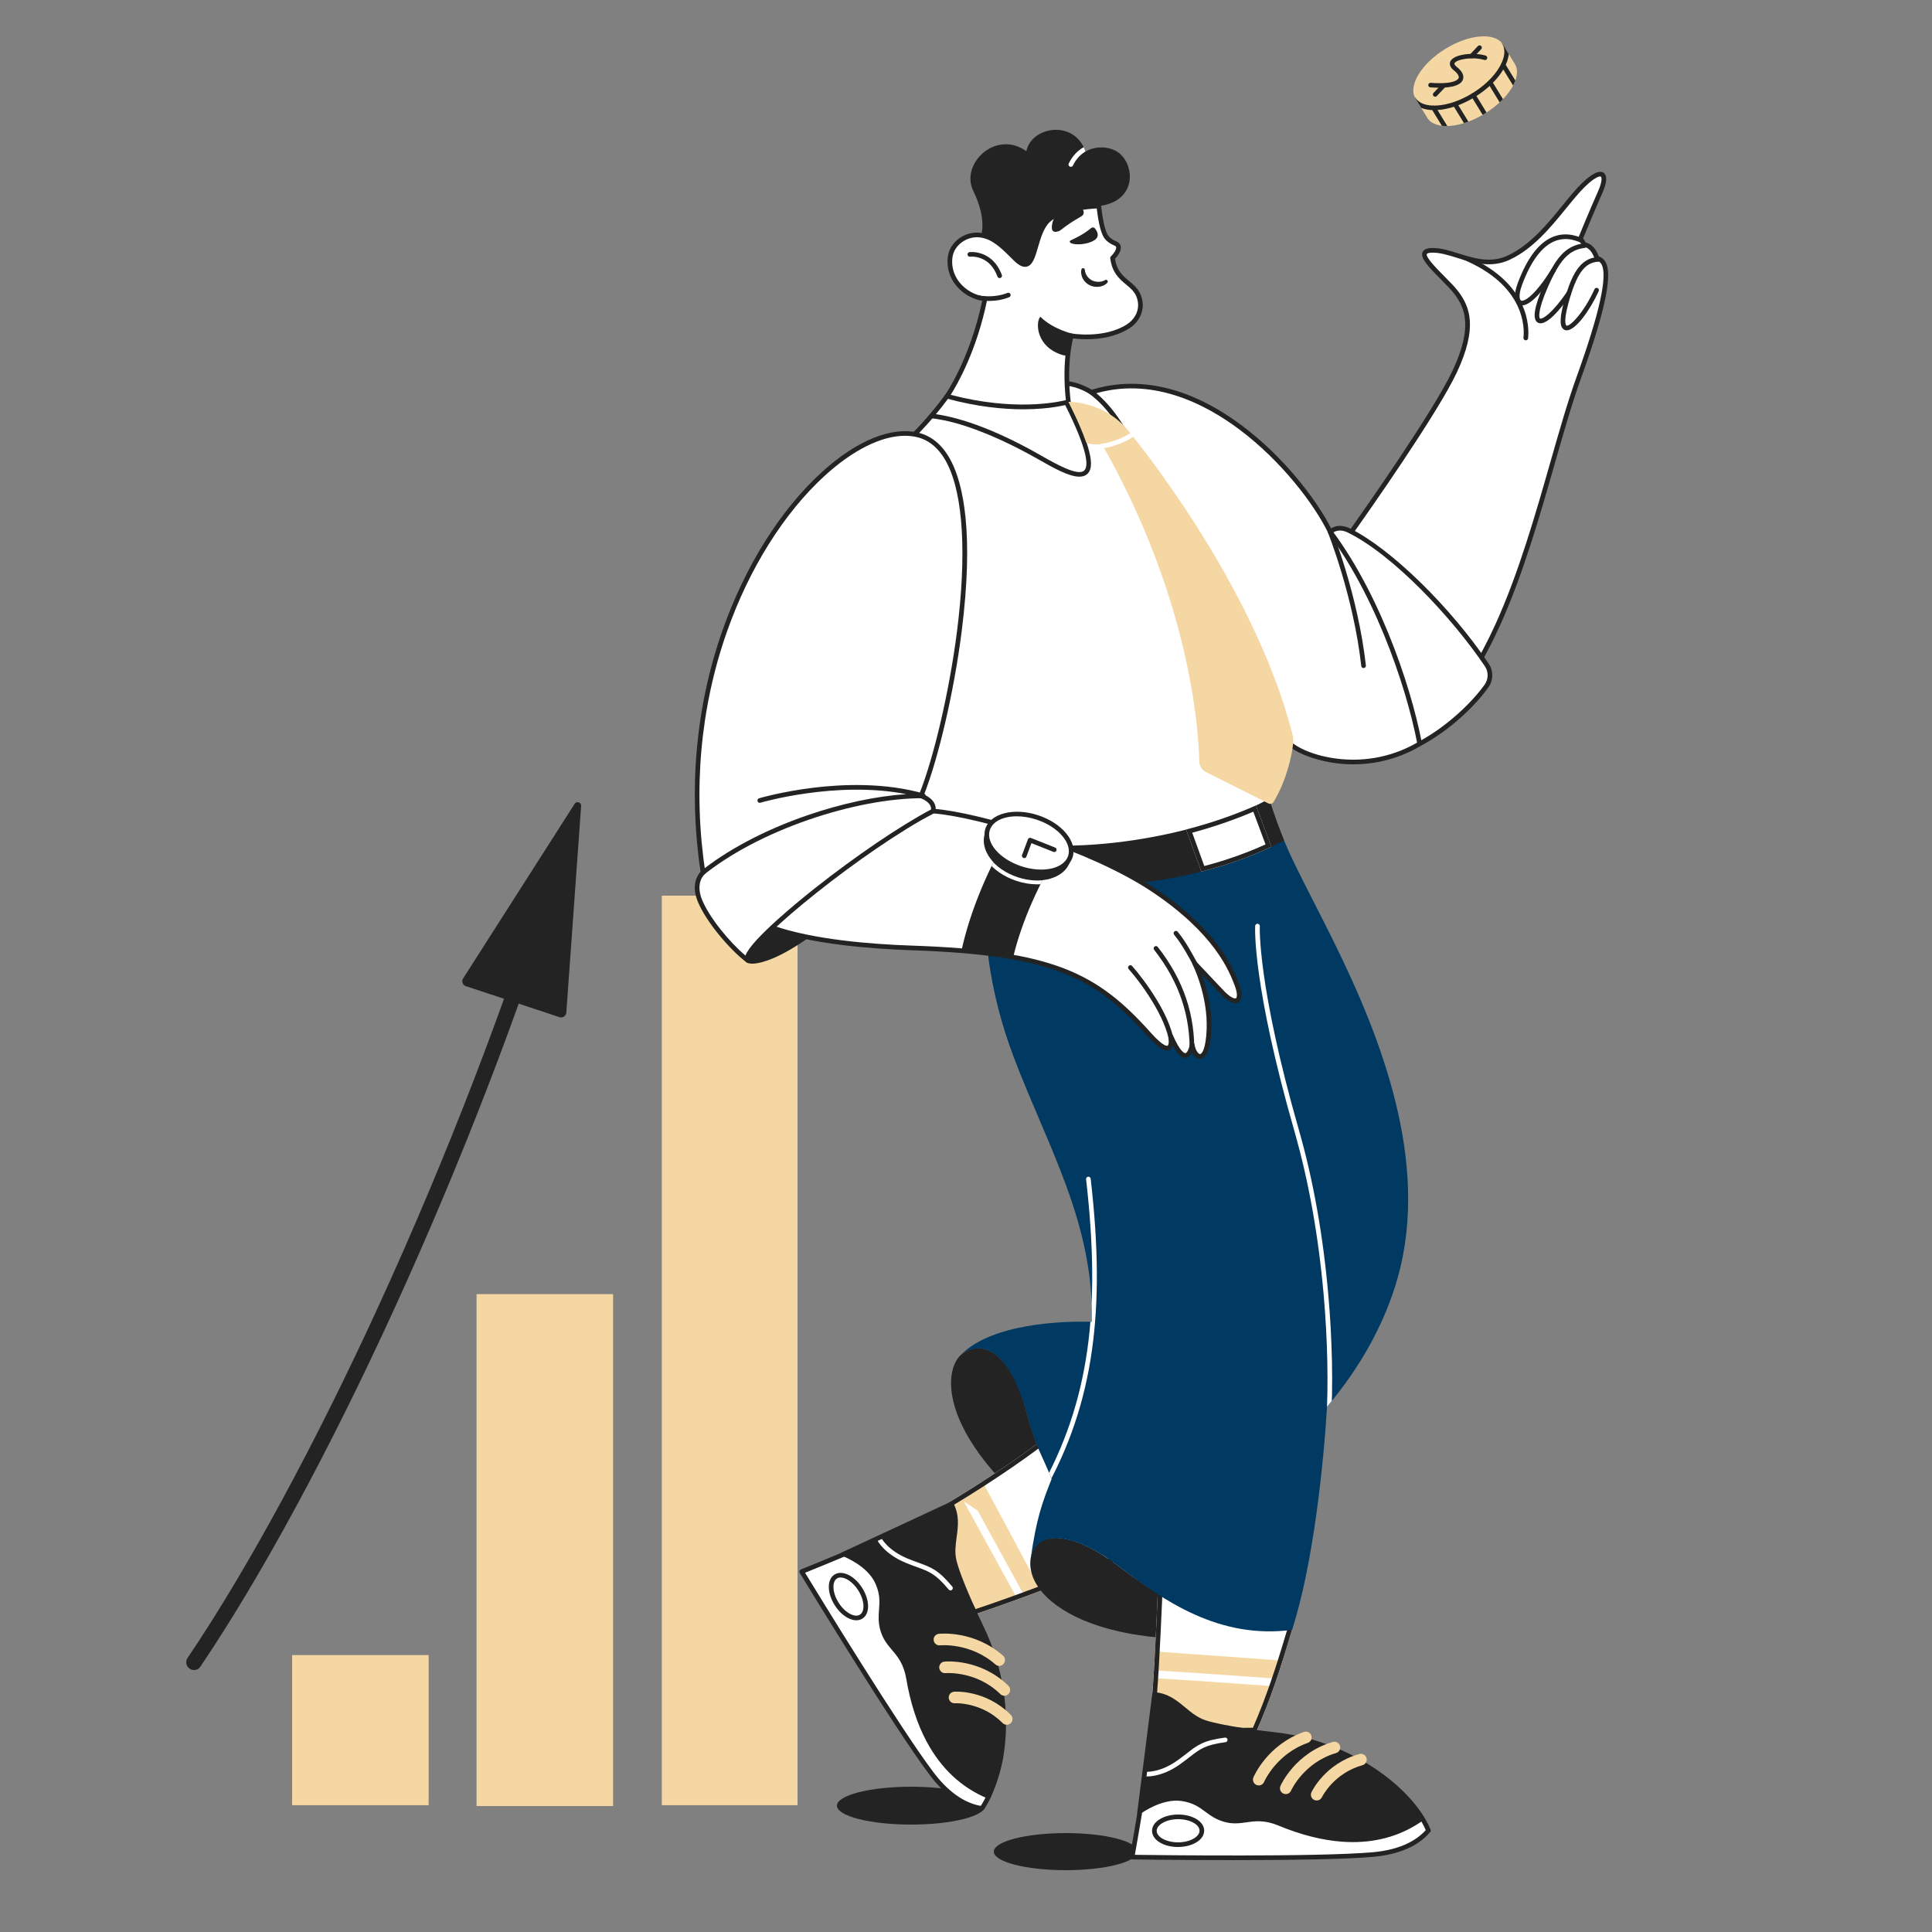<svg xmlns="http://www.w3.org/2000/svg" xmlns:xlink="http://www.w3.org/1999/xlink" width="500" zoomAndPan="magnify" viewBox="0 0 375 375" height="500" preserveAspectRatio="xMidYMid meet" version="1.0"><rect x="0" y="0" width="375" height="375" fill="#808080" stroke="none"/><defs><clipPath id="5b595a21c6"><path d="M 192.898 355.801 L 220.801 355.801 L 220.801 363 L 192.898 363 Z M 192.898 355.801 " clip-rule="nonzero"/></clipPath><clipPath id="bc90aa66d3"><path d="M 56.699 173.852 L 154.801 173.852 L 154.801 350.551 L 56.699 350.551 Z M 56.699 173.852 " clip-rule="nonzero"/></clipPath><clipPath id="1282ffe305"><path d="M 162.449 346.801 L 191.25 346.801 L 191.25 354.148 L 162.449 354.148 Z M 162.449 346.801 " clip-rule="nonzero"/></clipPath><clipPath id="cc33e63111"><path d="M 186 290 L 199 290 L 199 311 L 186 311 Z M 186 290 " clip-rule="nonzero"/></clipPath><clipPath id="8f906bda95"><path d="M 178.293 293.574 L 194.867 284.48 L 207.355 307.238 L 190.781 316.332 Z M 178.293 293.574 " clip-rule="nonzero"/></clipPath><clipPath id="bad4559ce0"><path d="M 205.07 303.148 C 201.762 307.008 198.375 310.82 195.82 313.547 L 185.859 307.23 L 180.91 297.172 C 182.293 294.816 183.633 292.441 184.93 290.039 Z M 205.07 303.148 " clip-rule="nonzero"/></clipPath><clipPath id="1be4b3a620"><path d="M 224 324 L 248 324 L 248 328 L 224 328 Z M 224 324 " clip-rule="nonzero"/></clipPath><clipPath id="653aed8aec"><path d="M 248.961 322.328 C 247.738 326.145 245.992 331.199 244.027 335.699 C 243.949 335.883 243.867 336.062 243.785 336.246 L 232.172 336.352 L 223.648 329.066 C 223.836 326.812 224.023 323.738 224.195 320.543 Z M 248.961 322.328 " clip-rule="nonzero"/></clipPath><clipPath id="93398d2c23"><path d="M 219 328 L 278 328 L 278 361.051 L 219 361.051 Z M 219 328 " clip-rule="nonzero"/></clipPath><clipPath id="47b4d8e1b6"><path d="M 201 179 L 259 179 L 259 290 L 201 290 Z M 201 179 " clip-rule="nonzero"/></clipPath><clipPath id="e4ed5ed2ba"><path d="M 246.59 155.797 C 246.59 155.797 249.551 166.379 258.91 182.84 C 267.902 198.648 277.199 226.082 271.312 247.934 C 268.887 256.926 264.035 265.383 257.574 273.043 C 256.973 283.348 254.957 303.648 250.773 316.359 C 236.668 318.219 225.895 310.73 217.293 304.113 C 209.234 297.914 201.484 296.367 200.09 302.254 C 201.172 294.816 202.258 291.715 204.117 287.066 C 202.414 282.727 201.031 280.906 199.547 275.211 C 195.281 258.859 188.465 261.184 186.523 262.969 C 192.492 256.844 206.441 256.379 211.898 256.566 C 212.41 237.551 203.266 222.363 196.754 205.16 C 189.77 186.695 190.062 169.637 194.027 160.043 C 197.996 150.449 246.59 155.797 246.59 155.797 Z M 246.59 155.797 " clip-rule="nonzero"/></clipPath><clipPath id="dbeafe659a"><path d="M 261 33 L 312.148 33 L 312.148 143 L 261 143 Z M 261 33 " clip-rule="nonzero"/></clipPath><clipPath id="c5defb4fa0"><path d="M 294 45 L 308 45 L 308 60 L 294 60 Z M 294 45 " clip-rule="nonzero"/></clipPath><clipPath id="b0a0f406d8"><path d="M 306.426 73.348 C 305.559 75.406 294.613 106.309 290.309 119.027 C 290.27 119.137 288.535 123.938 287.934 125.234 C 282.973 135.98 275.09 142.285 275.09 142.285 L 262.301 103.242 C 262.656 102.742 278.328 80.73 282.375 72.07 C 286.328 63.625 284.922 59.766 282.66 56.797 C 280.395 53.824 273.605 48.734 277.852 48.59 C 282.234 48.445 287.34 52.574 292.844 50.008 C 299.289 47 303.371 39.305 307.336 35.91 C 311.297 32.516 312.285 33.504 310.586 37.324 C 308.859 41.211 306.707 46.469 306.707 46.469 C 306.707 46.469 307.273 46.754 307.418 47.461 C 307.418 47.461 309.113 47.461 309.961 50.148 C 311.941 50.574 314.363 54.496 306.426 73.348 Z M 306.426 73.348 " clip-rule="nonzero"/></clipPath><clipPath id="165028901a"><path d="M 297 47 L 309 47 L 309 63 L 297 63 Z M 297 47 " clip-rule="nonzero"/></clipPath><clipPath id="13563f8b7e"><path d="M 306.426 73.348 C 305.559 75.406 294.613 106.309 290.309 119.027 C 290.27 119.137 288.535 123.938 287.934 125.234 C 282.973 135.98 275.09 142.285 275.09 142.285 L 262.301 103.242 C 262.656 102.742 278.328 80.73 282.375 72.07 C 286.328 63.625 284.922 59.766 282.66 56.797 C 280.395 53.824 273.605 48.734 277.852 48.59 C 282.234 48.445 287.34 52.574 292.844 50.008 C 299.289 47 303.371 39.305 307.336 35.91 C 311.297 32.516 312.285 33.504 310.586 37.324 C 308.859 41.211 306.707 46.469 306.707 46.469 C 306.707 46.469 307.273 46.754 307.418 47.461 C 307.418 47.461 309.113 47.461 309.961 50.148 C 311.941 50.574 314.363 54.496 306.426 73.348 Z M 306.426 73.348 " clip-rule="nonzero"/></clipPath><clipPath id="b03bacbf0c"><path d="M 283 49 L 311 49 L 311 67 L 283 67 Z M 283 49 " clip-rule="nonzero"/></clipPath><clipPath id="7332126a65"><path d="M 306.426 73.348 C 305.559 75.406 294.613 106.309 290.309 119.027 C 290.27 119.137 288.535 123.938 287.934 125.234 C 282.973 135.98 275.09 142.285 275.09 142.285 L 262.301 103.242 C 262.656 102.742 278.328 80.73 282.375 72.07 C 286.328 63.625 284.922 59.766 282.66 56.797 C 280.395 53.824 273.605 48.734 277.852 48.59 C 282.234 48.445 287.34 52.574 292.844 50.008 C 299.289 47 303.371 39.305 307.336 35.91 C 311.297 32.516 312.285 33.504 310.586 37.324 C 308.859 41.211 306.707 46.469 306.707 46.469 C 306.707 46.469 307.273 46.754 307.418 47.461 C 307.418 47.461 309.113 47.461 309.961 50.148 C 311.941 50.574 314.363 54.496 306.426 73.348 Z M 306.426 73.348 " clip-rule="nonzero"/></clipPath><clipPath id="078d92825f"><path d="M 218 180 L 234 180 L 234 205.102 L 218 205.102 Z M 218 180 " clip-rule="nonzero"/></clipPath><clipPath id="c3c7b9b725"><path d="M 237.133 192.527 C 233.664 188.867 231.863 186.949 231.863 186.949 C 231.863 186.949 234.965 192.992 234.652 199.969 C 234.344 206.941 231.863 205.547 231.398 202.758 C 231.398 202.758 230.469 208.492 227.215 201.051 C 227.215 201.051 228.297 206.633 223.027 200.742 C 212.938 189.469 204.738 184.934 176.914 183.988 C 167.91 183.684 161.273 182.84 156.406 181.828 C 156.328 181.812 156.258 181.797 156.184 181.781 C 153.633 181.242 151.578 180.66 149.93 180.09 C 149.344 179.887 148.766 179.668 148.191 179.434 C 144.633 177.965 143.668 176.719 143.668 176.719 L 167.289 164.543 L 170.996 162.633 L 181.078 157.434 C 181.094 157.426 181.102 157.426 181.102 157.426 C 190.168 158.121 211.715 164.633 223.805 172.691 C 235.895 180.75 238.84 187.879 240.078 191.133 C 241.316 194.387 239.922 195.473 237.133 192.527 Z M 237.133 192.527 " clip-rule="nonzero"/></clipPath><clipPath id="fd47cba3d5"><path d="M 134.852 83 L 206 83 L 206 187 L 134.852 187 Z M 134.852 83 " clip-rule="nonzero"/></clipPath><clipPath id="9bee33d301"><path d="M 190 159.039 L 206 159.039 L 206 172 L 190 172 Z M 190 159.039 " clip-rule="nonzero"/></clipPath><clipPath id="694855561f"><path d="M 195.945 189.727 L 185.941 188.512 C 187.012 179.719 191.582 168.16 197.59 159.066 L 205.996 164.617 C 200.863 172.387 196.824 182.477 195.945 189.727 Z M 195.945 189.727 " clip-rule="nonzero"/></clipPath><clipPath id="c4fde94af4"><path d="M 135.148 74.414 L 277 74.414 L 277 171 L 135.148 171 Z M 135.148 74.414 " clip-rule="nonzero"/></clipPath><clipPath id="4575df4d25"><path d="M 288.594 129.078 C 280.668 117.305 269.062 106.512 261.777 102.949 C 260.395 102.27 259.035 102.434 258.215 103.258 C 252.789 92.098 232.793 69.473 211.867 76.137 C 211.867 76.137 209.387 74.586 207.062 74.43 C 204.074 74.23 183.812 76.91 183.812 76.91 C 181.086 80.629 178.465 83.352 177.52 84.297 C 160.891 81.379 128.809 119.324 136.461 169.359 C 136.461 169.359 134.367 171.141 135.84 174.781 C 137.387 178.613 141.961 184.004 145.141 186.406 C 143.211 184.016 167.152 164.816 180.902 157.527 C 183.793 160.109 187.402 162.039 191.871 163.082 C 211.312 167.617 236.238 161.145 246.312 155.566 C 246.312 155.566 250.152 151.301 250 144.02 C 252.707 146.934 264.59 150.902 275.621 144.34 C 281.93 140.918 286.52 135.977 288.535 133.148 C 289.398 131.938 289.426 130.316 288.594 129.078 Z M 288.594 129.078 " clip-rule="nonzero"/></clipPath><clipPath id="8fe2023b67"><path d="M 257 102 L 266 102 L 266 130 L 257 130 Z M 257 102 " clip-rule="nonzero"/></clipPath><clipPath id="71397c8c3a"><path d="M 288.594 129.078 C 280.668 117.305 269.062 106.512 261.777 102.949 C 260.395 102.27 259.035 102.434 258.215 103.258 C 252.789 92.098 232.793 69.473 211.867 76.137 C 211.867 76.137 209.387 74.586 207.062 74.43 C 204.074 74.23 183.812 76.91 183.812 76.91 C 181.086 80.629 178.465 83.352 177.52 84.297 C 160.891 81.379 128.809 119.324 136.461 169.359 C 136.461 169.359 134.367 171.141 135.84 174.781 C 137.387 178.613 141.961 184.004 145.141 186.406 C 143.211 184.016 167.152 164.816 180.902 157.527 C 183.793 160.109 187.402 162.039 191.871 163.082 C 211.312 167.617 236.238 161.145 246.312 155.566 C 246.312 155.566 250.152 151.301 250 144.02 C 252.707 146.934 264.59 150.902 275.621 144.34 C 281.93 140.918 286.52 135.977 288.535 133.148 C 289.398 131.938 289.426 130.316 288.594 129.078 Z M 288.594 129.078 " clip-rule="nonzero"/></clipPath><clipPath id="05add4adf9"><path d="M 188 25.199 L 220 25.199 L 220 55 L 188 55 Z M 188 25.199 " clip-rule="nonzero"/></clipPath><clipPath id="59bd872daf"><path d="M 207 27 L 214 27 L 214 33 L 207 33 Z M 207 27 " clip-rule="nonzero"/></clipPath><clipPath id="29deda9602"><path d="M 216.41 29.195 C 214.941 28.473 212.699 28.289 210.695 29.41 C 208.551 23.145 200.207 24.504 199.211 29.348 C 193.281 25.094 186.363 31.797 188.898 37.023 C 189.828 38.941 191.309 42.262 190.531 45.586 C 193.398 46.789 198.973 54.262 198.973 54.262 C 198.973 54.262 208.27 40.594 213.285 39.996 C 221.172 39.059 220.293 31.102 216.41 29.195 Z M 216.41 29.195 " clip-rule="nonzero"/></clipPath><clipPath id="56911f8fe2"><path d="M 189 56 L 209 56 L 209 70 L 189 70 Z M 189 56 " clip-rule="nonzero"/></clipPath><clipPath id="c562b0cb37"><path d="M 221.32 58.629 C 221.551 60.371 220.719 62.238 218.938 63.367 C 214.301 66.305 207.941 65.176 207.941 65.176 C 207.941 65.176 206.441 69.938 207.375 77.996 C 207.375 77.996 198.195 80.824 183.812 76.91 C 183.812 76.91 188.773 69.938 191.188 57.996 C 187.789 57.723 183.84 54.512 184.426 49.898 C 184.758 47.266 187.449 45.344 190.16 45.625 C 192.945 45.914 194.883 48.082 197.125 50.27 C 199.66 52.746 200.266 50.535 201.078 47.75 C 201.598 45.961 202.203 43.934 203.461 42.758 C 206.309 40.094 213.285 39.996 213.285 39.996 C 213.285 39.996 213.367 40.902 213.547 42.035 C 213.789 43.531 214.211 45.418 214.852 46.137 C 215.98 47.391 217.012 47.098 217.102 47.961 C 217.176 48.703 216.402 49.656 215.945 50.078 C 216.59 55.125 220.773 54.57 221.32 58.629 Z M 221.32 58.629 " clip-rule="nonzero"/></clipPath><clipPath id="a56fa0daf4"><path d="M 36.148 165 L 111 165 L 111 324.152 L 36.148 324.152 Z M 36.148 165 " clip-rule="nonzero"/></clipPath><clipPath id="407a822487"><path d="M 89 155.699 L 112.801 155.699 L 112.801 198 L 89 198 Z M 89 155.699 " clip-rule="nonzero"/></clipPath><clipPath id="342b7e15c9"><path d="M 274 7.051 L 294.898 7.051 L 294.898 25 L 274 25 Z M 274 7.051 " clip-rule="nonzero"/></clipPath><clipPath id="b65ec59138"><path d="M 274.191 7.051 L 293 7.051 L 293 22 L 274.191 22 Z M 274.191 7.051 " clip-rule="nonzero"/></clipPath><clipPath id="6763bbfbc6"><path d="M 280.539 9.484 C 275.848 12.375 273.254 16.688 274.742 19.121 L 277.035 22.863 C 278.527 25.293 283.535 24.922 288.227 22.031 C 292.918 19.145 295.516 14.828 294.023 12.398 L 291.73 8.656 C 290.242 6.223 285.23 6.598 280.539 9.484 Z M 280.539 9.484 " clip-rule="nonzero"/></clipPath><clipPath id="f7c2e74654"><path d="M 277 12 L 294.52 12 L 294.52 24.5 L 277 24.5 Z M 277 12 " clip-rule="nonzero"/></clipPath><clipPath id="ec0a220e1d"><path d="M 280.539 9.484 C 275.848 12.375 273.254 16.688 274.742 19.121 L 277.035 22.863 C 278.527 25.293 283.535 24.922 288.227 22.031 C 292.918 19.145 295.516 14.828 294.023 12.398 L 291.73 8.656 C 290.242 6.223 285.23 6.598 280.539 9.484 Z M 280.539 9.484 " clip-rule="nonzero"/></clipPath></defs><g clip-path="url(#5b595a21c6)"><path fill="#232323" d="M 220.801 359.398 C 220.801 359.637 220.711 359.871 220.531 360.102 C 220.352 360.336 220.09 360.559 219.738 360.777 C 219.387 360.996 218.957 361.203 218.449 361.398 C 217.941 361.598 217.363 361.777 216.715 361.945 C 216.066 362.113 215.363 362.262 214.602 362.395 C 213.84 362.523 213.035 362.637 212.188 362.727 C 211.344 362.816 210.469 362.883 209.57 362.93 C 208.672 362.977 207.766 363 206.852 363 C 205.934 363 205.027 362.977 204.129 362.93 C 203.23 362.883 202.359 362.816 201.512 362.727 C 200.664 362.637 199.863 362.523 199.102 362.395 C 198.34 362.262 197.633 362.113 196.984 361.945 C 196.34 361.777 195.762 361.598 195.25 361.398 C 194.742 361.203 194.312 360.996 193.961 360.777 C 193.613 360.559 193.348 360.336 193.168 360.102 C 192.988 359.871 192.898 359.637 192.898 359.398 C 192.898 359.164 192.988 358.93 193.168 358.699 C 193.348 358.465 193.613 358.242 193.961 358.023 C 194.312 357.805 194.742 357.598 195.25 357.398 C 195.762 357.203 196.34 357.023 196.984 356.855 C 197.633 356.688 198.34 356.539 199.102 356.406 C 199.863 356.273 200.664 356.164 201.512 356.074 C 202.359 355.984 203.23 355.914 204.129 355.871 C 205.027 355.824 205.934 355.801 206.852 355.801 C 207.766 355.801 208.672 355.824 209.57 355.871 C 210.469 355.914 211.344 355.984 212.188 356.074 C 213.035 356.164 213.84 356.273 214.602 356.406 C 215.363 356.539 216.066 356.688 216.715 356.855 C 217.363 357.023 217.941 357.203 218.449 357.398 C 218.957 357.598 219.387 357.805 219.738 358.023 C 220.09 358.242 220.352 358.465 220.531 358.699 C 220.711 358.93 220.801 359.164 220.801 359.398 Z M 220.801 359.398 " fill-opacity="1" fill-rule="nonzero"/></g><g clip-path="url(#bc90aa66d3)"><path fill="#f4d7a2" d="M 128.453 173.852 L 154.801 173.852 L 154.801 350.395 L 128.453 350.395 Z M 92.5 251.195 L 119 251.195 L 119 350.551 L 92.5 350.551 Z M 56.699 321.254 L 83.199 321.254 L 83.199 350.395 L 56.699 350.395 Z M 56.699 321.254 " fill-opacity="1" fill-rule="nonzero"/></g><g clip-path="url(#1282ffe305)"><path fill="#232323" d="M 191.25 350.477 C 191.25 350.715 191.156 350.957 190.973 351.191 C 190.789 351.43 190.516 351.66 190.152 351.883 C 189.793 352.105 189.348 352.316 188.824 352.516 C 188.297 352.719 187.699 352.902 187.031 353.074 C 186.363 353.246 185.637 353.398 184.852 353.531 C 184.062 353.664 183.234 353.777 182.359 353.871 C 181.488 353.961 180.586 354.031 179.66 354.078 C 178.73 354.125 177.797 354.148 176.852 354.148 C 175.906 354.148 174.969 354.125 174.039 354.078 C 173.113 354.031 172.211 353.961 171.34 353.871 C 170.465 353.777 169.637 353.664 168.852 353.531 C 168.062 353.398 167.336 353.246 166.668 353.074 C 166 352.902 165.402 352.719 164.875 352.516 C 164.352 352.316 163.906 352.105 163.547 351.883 C 163.184 351.66 162.91 351.43 162.727 351.191 C 162.543 350.957 162.449 350.715 162.449 350.477 C 162.449 350.234 162.543 349.996 162.727 349.758 C 162.91 349.52 163.184 349.293 163.547 349.07 C 163.906 348.844 164.352 348.633 164.875 348.434 C 165.402 348.234 166 348.047 166.668 347.875 C 167.336 347.707 168.062 347.555 168.852 347.418 C 169.637 347.285 170.465 347.172 171.34 347.078 C 172.211 346.988 173.113 346.918 174.039 346.871 C 174.969 346.824 175.906 346.801 176.852 346.801 C 177.797 346.801 178.73 346.824 179.66 346.871 C 180.586 346.918 181.488 346.988 182.359 347.078 C 183.234 347.172 184.062 347.285 184.852 347.418 C 185.637 347.555 186.363 347.707 187.031 347.875 C 187.699 348.047 188.297 348.234 188.824 348.434 C 189.348 348.633 189.793 348.844 190.152 349.07 C 190.516 349.293 190.789 349.52 190.973 349.758 C 191.156 349.996 191.25 350.234 191.25 350.477 Z M 191.25 350.477 " fill-opacity="1" fill-rule="nonzero"/></g><path fill="#232323" d="M 214.812 303.648 C 209.387 294.816 202.879 287.996 199.273 274.125 C 195.965 261.402 189.82 260.059 186.527 262.969 C 182.574 266.453 181.645 282.574 214.812 303.648 Z M 214.812 303.648 " fill-opacity="1" fill-rule="nonzero"/><path fill="#ffffff" d="M 216.207 303.031 C 215.746 303.238 215.277 303.445 214.812 303.648 L 214.809 303.648 C 208.09 306.574 195.922 311.133 188.93 313.414 L 183.234 303.086 C 183.234 303.086 182.387 294.344 183.734 291.887 C 196.254 284.406 203.484 278.555 203.5 278.543 C 203.5 278.543 213.777 293.957 216.207 303.031 Z M 216.207 303.031 " fill-opacity="1" fill-rule="nonzero"/><path fill="#f4d7a2" d="M 202.039 308.746 C 197.281 310.539 192.48 312.254 188.93 313.414 L 183.234 303.086 L 183.734 291.887 C 186.078 290.488 188.398 289.047 190.691 287.566 Z M 202.039 308.746 " fill-opacity="1" fill-rule="nonzero"/><g clip-path="url(#cc33e63111)"><g clip-path="url(#8f906bda95)"><g clip-path="url(#bad4559ce0)"><path fill="#ffffff" d="M 186.637 290.633 L 187.953 289.91 L 198.672 309.445 L 197.355 310.168 Z M 186.637 290.633 " fill-opacity="1" fill-rule="nonzero"/></g></g></g><path fill="#232323" d="M 203.281 279.855 C 205.348 283.043 212.801 294.84 215.129 302.527 C 214.934 302.613 214.719 302.707 214.48 302.812 C 214.473 302.816 214.461 302.82 214.449 302.824 C 208.238 305.531 196.734 309.883 189.355 312.324 L 184.113 302.816 C 183.82 299.641 183.668 294.332 184.43 292.523 C 194.457 286.512 201.055 281.582 203.281 279.855 M 203.5 278.543 C 203.484 278.555 196.254 284.406 183.734 291.887 C 182.387 294.344 183.234 303.086 183.234 303.086 L 188.93 313.414 C 195.922 311.133 208.09 306.574 214.809 303.648 L 214.812 303.648 C 215.277 303.445 215.746 303.238 216.207 303.031 C 213.777 293.957 203.5 278.543 203.5 278.543 Z M 203.5 278.543 " fill-opacity="1" fill-rule="nonzero"/><path fill="#ffffff" d="M 190.578 351.004 C 188.355 350.699 184.73 349.414 180.895 344.363 C 173.828 335.055 155.602 305.055 155.602 305.055 C 159.191 303.594 161.527 302.645 163.574 301.773 C 163.559 301.766 163.539 301.762 163.52 301.754 C 182.961 292.762 177.883 295.074 183.371 292.531 C 183.387 292.523 183.402 292.516 183.418 292.512 C 184.195 292.148 184.637 291.949 184.645 291.961 C 186.605 295.668 184.395 299.223 185.164 302.766 C 185.188 302.879 185.215 302.996 185.246 303.113 C 185.984 306.082 188.59 311.922 190.562 316.031 C 197.027 329.477 195.305 344.285 190.617 350.945 L 190.617 350.949 C 190.605 350.969 190.59 350.984 190.578 351.004 Z M 190.578 351.004 " fill-opacity="1" fill-rule="nonzero"/><path fill="#232323" d="M 191.891 348.676 C 180.5 343.988 177.402 332.004 176.355 325.801 C 175.449 320.445 172.289 320.477 171.215 316.324 C 170.312 312.859 171.809 310.648 169.926 306.699 C 168.852 304.457 165.781 302.41 163.52 301.754 C 180.895 293.719 184.633 291.945 184.645 291.961 C 186.66 295.773 184.273 299.27 185.246 303.113 C 185.984 306.082 188.59 311.922 190.562 316.031 C 196.137 327.629 195.859 340.617 191.891 348.676 Z M 191.891 348.676 " fill-opacity="1" fill-rule="nonzero"/><path fill="#ffffff" d="M 184.484 308.695 C 184.344 308.695 184.23 308.641 184.141 308.535 C 181.605 305.488 180.402 305.051 178.004 304.18 C 177.359 303.945 176.629 303.68 175.773 303.324 C 171.645 301.621 170.32 299.039 170.266 298.93 C 170.211 298.82 170.203 298.707 170.242 298.59 C 170.281 298.473 170.359 298.387 170.469 298.332 C 170.578 298.277 170.691 298.27 170.809 298.305 C 170.926 298.344 171.012 298.418 171.07 298.527 C 171.09 298.57 172.34 300.934 176.117 302.492 C 176.953 302.84 177.676 303.102 178.312 303.332 C 180.781 304.23 182.141 304.723 184.832 307.957 C 184.953 308.105 184.973 308.266 184.891 308.438 C 184.812 308.609 184.676 308.695 184.484 308.695 Z M 184.484 308.695 " fill-opacity="1" fill-rule="nonzero"/><path fill="#232323" d="M 190.574 351.453 C 190.555 351.453 190.535 351.453 190.516 351.449 C 186.082 350.844 182.641 347.41 180.539 344.637 C 173.539 335.414 155.402 305.59 155.219 305.289 C 155.148 305.172 155.133 305.047 155.176 304.914 C 155.219 304.781 155.305 304.691 155.434 304.637 C 159.051 303.168 161.242 302.273 163.195 301.445 C 163.234 301.402 163.281 301.371 163.332 301.348 C 173.473 296.656 178.773 294.18 181.621 292.852 C 182.762 292.32 183.465 291.992 183.887 291.797 C 184.039 291.727 184.188 291.66 184.336 291.594 C 184.457 291.543 184.816 291.391 185.023 291.723 C 185.031 291.73 185.035 291.742 185.039 291.75 C 186.258 294.047 185.965 296.258 185.68 298.395 C 185.484 299.875 185.301 301.277 185.605 302.668 C 186.348 306.07 189.898 313.605 190.969 315.836 C 194.629 323.449 196.02 332.047 194.887 340.047 L 194.883 340.074 L 194.867 340.168 C 194.5 343.355 192.855 348.551 190.988 351.207 L 190.977 351.219 C 190.961 351.238 190.945 351.262 190.93 351.281 C 190.84 351.398 190.723 351.453 190.574 351.453 Z M 156.262 305.273 C 158.574 309.062 174.754 335.531 181.254 344.09 C 184.742 348.684 188.09 350.133 190.367 350.516 C 192.109 347.922 193.629 343.066 193.973 340.059 C 193.977 340.047 193.977 340.039 193.977 340.027 L 193.996 339.906 C 195.102 332.094 193.738 323.68 190.156 316.227 C 189.074 313.977 185.488 306.359 184.723 302.859 C 184.387 301.312 184.594 299.77 184.789 298.277 C 185.047 296.312 185.293 294.453 184.426 292.539 C 184.02 292.727 183.238 293.09 182.004 293.668 C 179.172 294.988 173.926 297.438 163.914 302.07 C 163.871 302.117 163.816 302.16 163.754 302.188 C 161.828 303.004 159.715 303.867 156.262 305.273 Z M 156.262 305.273 " fill-opacity="1" fill-rule="nonzero"/><path fill="#232323" d="M 191.891 349.125 C 191.824 349.125 191.758 349.109 191.695 349.082 C 186.645 346.996 182.656 343.273 179.848 338.02 C 178.02 334.598 176.695 330.516 175.91 325.875 C 175.414 322.957 174.258 321.586 173.137 320.262 C 172.27 319.234 171.371 318.176 170.887 316.473 C 170.43 314.871 170.527 313.617 170.621 312.402 C 170.734 310.906 170.844 309.496 169.949 307.43 C 168.418 303.902 163.785 302.133 163.738 302.117 C 163.621 302.07 163.539 301.992 163.492 301.879 C 163.441 301.77 163.438 301.656 163.48 301.539 C 163.523 301.426 163.602 301.34 163.711 301.289 C 163.824 301.238 163.938 301.23 164.051 301.273 C 164.258 301.348 169.09 303.188 170.773 307.07 C 171.758 309.34 171.637 310.93 171.52 312.469 C 171.426 313.656 171.34 314.781 171.754 316.227 C 172.184 317.742 172.98 318.684 173.824 319.68 C 174.969 321.031 176.262 322.562 176.797 325.727 C 177.566 330.27 178.859 334.262 180.641 337.594 C 183.355 342.668 187.195 346.258 192.062 348.258 C 192.289 348.352 192.379 348.52 192.332 348.762 C 192.285 349.004 192.137 349.125 191.891 349.125 Z M 191.891 349.125 " fill-opacity="1" fill-rule="nonzero"/><path fill="#232323" d="M 166.207 314.496 C 165.711 314.496 165.172 314.352 164.617 314.066 C 163.648 313.57 162.73 312.688 162.027 311.582 C 161.324 310.477 160.914 309.27 160.875 308.184 C 160.832 307.008 161.223 306.102 161.973 305.625 C 162.719 305.148 163.707 305.184 164.754 305.719 C 165.723 306.215 166.641 307.098 167.344 308.203 C 168.047 309.309 168.453 310.516 168.492 311.605 C 168.535 312.777 168.148 313.688 167.398 314.164 C 167.047 314.387 166.645 314.496 166.207 314.496 Z M 163.164 306.191 C 162.898 306.191 162.656 306.254 162.453 306.383 C 161.984 306.68 161.746 307.309 161.777 308.152 C 161.809 309.078 162.168 310.129 162.785 311.098 C 163.402 312.07 164.199 312.84 165.027 313.266 C 165.777 313.652 166.445 313.699 166.914 313.402 C 167.383 313.105 167.625 312.477 167.594 311.637 C 167.559 310.707 167.199 309.66 166.582 308.688 C 165.965 307.715 165.168 306.945 164.344 306.52 C 163.918 306.301 163.516 306.191 163.164 306.191 Z M 163.164 306.191 " fill-opacity="1" fill-rule="nonzero"/><path fill="#f4d7a2" d="M 193.945 323.344 C 193.66 323.344 193.414 323.25 193.199 323.059 C 188.352 318.781 182.52 319.355 182.461 319.359 C 182.312 319.375 182.168 319.363 182.023 319.32 C 181.883 319.281 181.75 319.211 181.637 319.117 C 181.52 319.027 181.426 318.914 181.352 318.781 C 181.281 318.652 181.238 318.512 181.223 318.363 C 181.152 317.746 181.594 317.191 182.211 317.125 C 182.488 317.094 189.07 316.414 194.691 321.371 C 194.863 321.527 194.98 321.719 195.039 321.945 C 195.094 322.172 195.082 322.395 194.996 322.613 C 194.914 322.832 194.777 323.008 194.586 323.141 C 194.391 323.277 194.18 323.344 193.945 323.344 Z M 194.945 329.141 C 194.637 329.141 194.375 329.031 194.156 328.816 C 189.52 324.266 183.59 324.75 183.531 324.754 C 182.914 324.812 182.363 324.355 182.305 323.738 C 182.25 323.121 182.699 322.574 183.316 322.516 C 183.602 322.484 190.328 321.906 195.734 327.211 C 195.84 327.316 195.922 327.438 195.98 327.574 C 196.039 327.711 196.07 327.855 196.07 328.004 C 196.07 328.152 196.047 328.297 195.988 328.434 C 195.934 328.574 195.852 328.695 195.75 328.801 C 195.527 329.027 195.262 329.141 194.945 329.141 Z M 195.406 334.773 C 195.094 334.773 194.828 334.664 194.609 334.441 C 190.5 330.312 185.398 330.602 185.348 330.605 C 185.199 330.613 185.055 330.598 184.914 330.551 C 184.773 330.5 184.645 330.43 184.531 330.332 C 184.422 330.234 184.332 330.117 184.266 329.984 C 184.199 329.852 184.16 329.711 184.148 329.559 C 184.105 328.941 184.57 328.406 185.188 328.359 C 185.438 328.34 191.344 327.969 196.203 332.855 C 196.363 333.016 196.465 333.211 196.512 333.434 C 196.555 333.656 196.531 333.871 196.445 334.082 C 196.359 334.293 196.219 334.461 196.031 334.586 C 195.84 334.711 195.633 334.773 195.406 334.773 Z M 195.406 334.773 " fill-opacity="1" fill-rule="nonzero"/><path fill="#232323" d="M 250.773 316.203 C 241.781 316.516 232.605 315.938 216.828 303.805 C 208.77 297.605 201.172 296.52 200.09 302.254 C 198.363 311.379 216.207 322.715 250.773 316.203 Z M 250.773 316.203 " fill-opacity="1" fill-rule="nonzero"/><path fill="#ffffff" d="M 250.773 316.359 C 248.691 323.379 246.727 329.574 243.785 336.246 L 232.172 336.352 L 223.648 329.066 C 224.234 322.012 224.789 307.496 224.887 305.199 Z M 250.773 316.359 " fill-opacity="1" fill-rule="nonzero"/><path fill="#f4d7a2" d="M 248.961 322.328 C 247.738 326.145 245.992 331.199 244.027 335.699 C 243.949 335.883 243.867 336.062 243.785 336.246 L 232.172 336.352 L 223.648 329.066 C 223.836 326.812 224.023 323.738 224.195 320.543 Z M 248.961 322.328 " fill-opacity="1" fill-rule="nonzero"/><g clip-path="url(#1be4b3a620)"><g clip-path="url(#653aed8aec)"><path fill="#ffffff" d="M 246.953 327.273 C 240.844 326.832 229.793 326.051 224.371 325.742 L 224.457 324.246 C 229.887 324.555 240.949 325.336 247.059 325.773 Z M 246.953 327.273 " fill-opacity="1" fill-rule="nonzero"/></g></g><path fill="#232323" d="M 225.738 306.383 L 250.566 313.59 L 249.906 316.117 C 247.668 323.66 245.836 329.281 243.195 335.352 L 232.5 335.449 L 224.582 328.68 C 225.086 322.363 225.551 310.961 225.73 306.602 L 225.738 306.383 M 224.887 305.199 C 224.789 307.496 224.234 322.012 223.648 329.066 L 232.172 336.352 L 243.785 336.246 C 246.727 329.574 248.691 323.379 250.773 316.359 L 251.66 312.969 Z M 224.887 305.199 " fill-opacity="1" fill-rule="nonzero"/><path fill="#ffffff" d="M 277.262 355.305 C 275.82 357.023 272.805 359.406 266.484 359.965 C 254.844 360.996 219.742 360.465 219.742 360.465 C 220.414 356.648 220.852 354.164 221.203 351.969 C 221.191 351.977 221.176 351.992 221.16 352.004 C 221.625 348.395 222.105 344.633 222.543 341.215 C 223.152 336.434 223.652 332.332 223.91 330.293 C 223.914 330.277 223.914 330.258 223.918 330.242 C 224.027 329.391 224.094 328.914 224.105 328.914 C 228.289 329.223 230.121 332.984 233.531 334.219 C 233.645 334.258 233.754 334.301 233.871 334.336 C 236.777 335.289 243.105 336.191 247.637 336.707 C 253.207 337.34 258.16 339.195 260.664 340.297 C 261.051 340.465 261.43 340.641 261.809 340.828 C 262.336 341.09 262.859 341.363 263.379 341.648 C 263.543 341.738 263.707 341.832 263.871 341.922 C 264.125 342.066 264.379 342.211 264.625 342.359 C 264.699 342.406 264.773 342.449 264.848 342.492 C 266.574 343.527 268.074 344.605 269.383 345.672 C 269.504 345.766 269.621 345.863 269.734 345.961 C 269.777 345.996 269.82 346.031 269.859 346.066 C 269.898 346.102 269.941 346.133 269.984 346.168 C 269.992 346.18 270.004 346.188 270.016 346.195 C 270.035 346.215 270.059 346.234 270.078 346.25 C 270.086 346.258 270.094 346.266 270.102 346.27 C 270.207 346.359 270.309 346.453 270.41 346.543 C 270.441 346.566 270.469 346.59 270.496 346.613 C 270.551 346.664 270.609 346.715 270.664 346.77 C 270.688 346.789 270.711 346.809 270.734 346.832 C 270.809 346.898 270.883 346.965 270.957 347.031 C 270.961 347.035 270.969 347.043 270.977 347.047 L 271.051 347.117 C 271.078 347.145 271.102 347.168 271.129 347.191 C 271.18 347.234 271.23 347.285 271.277 347.332 C 271.305 347.355 271.328 347.379 271.355 347.406 C 271.367 347.414 271.379 347.426 271.391 347.438 C 271.402 347.445 271.414 347.457 271.426 347.469 C 271.5 347.543 271.574 347.613 271.645 347.68 C 271.746 347.777 271.844 347.875 271.938 347.973 C 271.98 348.012 272.023 348.055 272.062 348.098 C 272.117 348.148 272.168 348.199 272.219 348.25 C 272.309 348.344 272.398 348.438 272.488 348.531 C 272.543 348.59 272.602 348.648 272.66 348.711 C 272.688 348.742 272.719 348.773 272.746 348.805 C 272.801 348.863 272.855 348.922 272.906 348.977 C 272.949 349.023 272.988 349.066 273.031 349.113 C 273.156 349.25 273.281 349.387 273.398 349.523 C 273.453 349.586 273.512 349.648 273.562 349.711 C 273.656 349.816 273.742 349.922 273.828 350.023 L 274.039 350.277 L 274.145 350.402 C 274.176 350.441 274.211 350.484 274.242 350.527 C 274.309 350.609 274.375 350.688 274.438 350.77 C 274.566 350.934 274.695 351.102 274.82 351.27 C 274.863 351.324 274.902 351.379 274.941 351.434 C 275.195 351.77 275.422 352.094 275.625 352.398 C 275.668 352.461 275.707 352.52 275.746 352.582 C 275.82 352.688 275.887 352.789 275.949 352.895 C 276.047 353.043 276.141 353.195 276.234 353.352 C 276.277 353.418 276.316 353.484 276.355 353.551 C 276.594 353.953 276.816 354.363 277.023 354.781 C 277.043 354.82 277.062 354.859 277.078 354.895 C 277.133 355.008 277.184 355.121 277.234 355.238 C 277.242 355.258 277.246 355.273 277.254 355.281 C 277.254 355.289 277.258 355.297 277.262 355.305 Z M 277.262 355.305 " fill-opacity="1" fill-rule="nonzero"/><path fill="#232323" d="M 275.984 352.953 C 265.957 360.102 254.164 356.348 248.348 353.934 C 243.336 351.852 241.68 354.543 237.59 353.246 C 234.176 352.164 233.102 349.719 228.754 349.215 C 226.285 348.93 222.918 350.441 221.16 352.004 C 223.75 331.848 224.059 328.914 224.105 328.914 C 228.406 329.23 230.098 333.113 233.871 334.336 C 236.777 335.289 243.105 336.191 247.637 336.707 C 260.617 338.18 271.293 345.336 275.984 352.953 Z M 275.984 352.953 " fill-opacity="1" fill-rule="nonzero"/><path fill="#ffffff" d="M 222.668 344.805 C 222.484 344.805 222.379 344.793 222.355 344.793 C 222.23 344.781 222.133 344.727 222.051 344.629 C 221.973 344.535 221.941 344.426 221.953 344.301 C 221.965 344.176 222.02 344.078 222.113 343.996 C 222.211 343.918 222.32 343.883 222.441 343.895 C 222.488 343.902 225.152 344.105 228.488 341.734 C 229.227 341.207 229.832 340.738 230.367 340.32 C 232.438 338.707 233.582 337.82 237.75 337.266 C 237.875 337.246 237.988 337.273 238.086 337.352 C 238.188 337.426 238.246 337.527 238.262 337.648 C 238.277 337.773 238.25 337.887 238.172 337.984 C 238.094 338.082 237.996 338.141 237.871 338.156 C 233.941 338.68 232.934 339.465 230.918 341.031 C 230.379 341.453 229.762 341.93 229.008 342.469 C 226.012 344.598 223.523 344.805 222.668 344.805 Z M 222.668 344.805 " fill-opacity="1" fill-rule="nonzero"/><g clip-path="url(#93398d2c23)"><path fill="#232323" d="M 239.168 361.047 C 228.859 361.047 219.91 360.918 219.734 360.914 C 219.598 360.91 219.484 360.855 219.395 360.75 C 219.305 360.645 219.273 360.523 219.297 360.387 C 219.977 356.543 220.387 354.211 220.723 352.113 C 220.711 352.059 220.707 352.004 220.715 351.945 C 221.176 348.336 221.66 344.574 222.094 341.16 C 222.473 338.215 222.801 335.57 223.062 333.449 C 223.199 332.332 223.34 331.211 223.484 330.094 C 223.535 329.695 223.574 329.383 223.605 329.172 C 223.656 328.805 223.703 328.461 224.105 328.461 C 224.117 328.461 224.129 328.461 224.137 328.465 C 226.719 328.656 228.41 330.055 230.043 331.406 C 231.285 332.434 232.457 333.406 234.008 333.91 C 237.457 335.039 245.352 335.992 247.688 336.258 C 256.438 337.254 263.047 340.684 267.055 343.387 C 272.105 346.793 275.969 351.051 277.648 355.062 C 277.652 355.07 277.652 355.074 277.656 355.078 C 277.664 355.102 277.676 355.125 277.684 355.148 C 277.742 355.312 277.715 355.461 277.605 355.594 C 274.73 359.023 269.992 360.109 266.523 360.414 C 260.805 360.922 249.324 361.047 239.168 361.047 Z M 220.277 360.02 C 224.715 360.082 255.738 360.465 266.445 359.52 C 272.191 359.012 275.199 356.945 276.738 355.223 C 275.078 351.422 271.379 347.391 266.551 344.133 C 262.629 341.484 256.156 338.125 247.586 337.152 C 245.227 336.887 237.258 335.922 233.73 334.766 C 232.016 334.207 230.719 333.137 229.469 332.102 C 227.969 330.859 226.551 329.684 224.48 329.402 C 224.387 330.102 224.191 331.68 223.957 333.559 C 223.691 335.684 223.363 338.328 222.988 341.273 C 222.539 344.797 222.09 348.316 221.637 351.84 C 221.656 351.902 221.66 351.969 221.648 352.039 C 221.316 354.105 220.926 356.352 220.277 360.02 Z M 220.277 360.02 " fill-opacity="1" fill-rule="nonzero"/></g><path fill="#232323" d="M 262.586 357.551 C 261.906 357.551 261.23 357.527 260.555 357.477 C 256.688 357.207 252.523 356.152 248.176 354.352 C 245.441 353.215 243.664 353.469 241.949 353.711 C 240.617 353.898 239.242 354.094 237.543 353.598 C 235.945 353.133 234.934 352.383 233.953 351.656 C 232.746 350.766 231.609 349.922 229.387 349.582 C 225.582 349 221.602 351.91 221.562 351.941 C 221.461 352.016 221.352 352.043 221.227 352.027 C 221.105 352.008 221.004 351.949 220.93 351.848 C 220.855 351.75 220.828 351.637 220.848 351.516 C 220.863 351.391 220.922 351.293 221.023 351.219 C 221.199 351.09 225.34 348.051 229.52 348.691 C 231.965 349.066 233.25 350.016 234.488 350.934 C 235.445 351.645 236.352 352.312 237.793 352.734 C 239.305 353.176 240.527 353.004 241.82 352.82 C 243.574 352.57 245.559 352.289 248.523 353.52 C 252.777 355.285 256.848 356.316 260.617 356.578 C 266.359 356.984 271.441 355.637 275.727 352.586 C 275.828 352.508 275.941 352.484 276.066 352.504 C 276.195 352.527 276.293 352.59 276.363 352.699 C 276.434 352.805 276.457 352.918 276.43 353.043 C 276.402 353.168 276.336 353.266 276.227 353.332 C 272.285 356.137 267.707 357.551 262.586 357.551 Z M 228.645 358.5 C 225.828 358.5 223.621 357.133 223.613 355.375 C 223.609 354.488 224.16 353.668 225.172 353.07 C 226.109 352.516 227.344 352.207 228.656 352.199 L 228.699 352.199 C 231.516 352.199 233.723 353.566 233.73 355.324 C 233.734 356.211 233.18 357.031 232.168 357.629 C 231.234 358.184 229.996 358.492 228.688 358.5 Z M 228.695 353.102 L 228.66 353.102 C 227.508 353.105 226.434 353.371 225.633 353.844 C 224.906 354.273 224.508 354.816 224.512 355.371 C 224.52 356.582 226.406 357.598 228.645 357.598 L 228.684 357.598 C 229.836 357.594 230.91 357.328 231.711 356.855 C 232.434 356.426 232.832 355.883 232.828 355.328 C 232.824 354.117 230.934 353.102 228.695 353.102 Z M 228.695 353.102 " fill-opacity="1" fill-rule="nonzero"/><path fill="#f4d7a2" d="M 244.324 346.551 C 244.18 346.551 244.031 346.52 243.887 346.461 C 243.75 346.402 243.629 346.32 243.523 346.215 C 243.422 346.109 243.34 345.988 243.285 345.848 C 243.227 345.711 243.199 345.566 243.199 345.418 C 243.199 345.27 243.23 345.129 243.289 344.988 C 243.395 344.73 246.012 338.66 253.086 336.172 C 253.227 336.121 253.371 336.098 253.523 336.105 C 253.672 336.113 253.816 336.148 253.949 336.215 C 254.086 336.277 254.203 336.367 254.305 336.477 C 254.406 336.59 254.48 336.715 254.531 336.855 C 254.578 337 254.602 337.145 254.594 337.293 C 254.582 337.445 254.547 337.586 254.48 337.723 C 254.414 337.855 254.328 337.973 254.215 338.074 C 254.102 338.172 253.973 338.246 253.832 338.297 C 247.73 340.441 245.387 345.809 245.363 345.863 C 245.273 346.07 245.137 346.238 244.945 346.363 C 244.758 346.488 244.551 346.551 244.324 346.551 Z M 249.562 348.234 C 249.375 348.234 249.195 348.188 249.027 348.098 C 248.859 348.008 248.727 347.883 248.621 347.723 C 248.516 347.562 248.457 347.391 248.441 347.199 C 248.426 347.012 248.457 346.828 248.531 346.656 C 248.648 346.395 251.422 340.238 258.691 338.109 C 258.836 338.066 258.98 338.055 259.129 338.07 C 259.277 338.086 259.418 338.129 259.547 338.203 C 259.68 338.273 259.793 338.367 259.887 338.484 C 259.98 338.602 260.047 338.73 260.09 338.875 C 260.129 339.016 260.145 339.164 260.129 339.312 C 260.109 339.461 260.066 339.598 259.996 339.73 C 259.926 339.859 259.832 339.973 259.715 340.066 C 259.598 340.16 259.469 340.227 259.324 340.27 C 253.051 342.105 250.617 347.504 250.594 347.559 C 250.504 347.766 250.367 347.926 250.18 348.051 C 249.992 348.172 249.785 348.234 249.562 348.234 Z M 255.566 349.473 C 255.402 349.473 255.242 349.438 255.09 349.367 C 254.527 349.102 254.285 348.438 254.551 347.875 C 254.656 347.648 257.211 342.309 263.848 340.453 C 263.992 340.414 264.141 340.402 264.289 340.418 C 264.434 340.438 264.574 340.484 264.703 340.555 C 264.836 340.629 264.945 340.723 265.039 340.844 C 265.129 340.961 265.195 341.09 265.238 341.234 C 265.277 341.379 265.289 341.523 265.27 341.672 C 265.254 341.82 265.207 341.957 265.133 342.09 C 265.059 342.219 264.965 342.328 264.848 342.422 C 264.73 342.516 264.602 342.582 264.457 342.621 C 258.848 344.191 256.609 348.785 256.586 348.832 C 256.492 349.027 256.355 349.184 256.172 349.301 C 255.988 349.418 255.785 349.473 255.566 349.473 Z M 255.566 349.473 " fill-opacity="1" fill-rule="nonzero"/><path fill="#003a62" d="M 271.312 247.934 C 268.797 256.902 264.035 265.379 257.574 273.043 C 256.973 283.348 254.957 303.648 250.773 316.359 C 236.668 318.219 225.895 310.73 217.293 304.113 C 209.234 297.914 201.484 296.367 200.09 302.254 C 201.172 294.816 202.258 291.715 204.117 287.066 C 202.414 282.727 201.031 280.906 199.547 275.211 C 195.281 258.859 188.465 261.184 186.527 262.969 C 192.492 256.844 206.441 256.379 211.898 256.566 C 212.41 237.551 203.266 222.363 196.754 205.16 C 191.816 192.109 190.516 179.762 191.578 170.258 C 191.891 167.457 192.406 164.902 193.102 162.648 C 193.367 161.766 193.68 160.898 194.027 160.043 C 197.996 150.449 246.59 155.797 246.59 155.797 C 246.59 155.797 247.328 158.438 249.234 163.129 C 251.141 167.832 254.715 174.34 258.91 182.84 C 267.977 201.207 277.59 225.539 271.312 247.934 Z M 271.312 247.934 " fill-opacity="1" fill-rule="nonzero"/><path fill="#232323" d="M 249.234 163.129 C 248.422 163.559 247.602 163.969 246.77 164.359 C 242.312 166.473 237.699 168.027 233.184 169.172 C 223.566 171.613 214.414 172.176 208.234 172.227 C 202.672 172.277 197.035 171.652 191.578 170.258 C 191.891 167.457 192.406 164.902 193.102 162.648 C 205.168 165.828 219.016 164.43 230.406 161.547 C 230.434 161.539 230.461 161.531 230.488 161.523 C 235.52 160.246 240.066 158.68 243.762 157.094 C 243.895 157.039 244.02 156.984 244.148 156.926 C 245.012 156.551 245.828 156.172 246.59 155.797 C 246.59 155.797 247.328 158.438 249.234 163.129 Z M 249.234 163.129 " fill-opacity="1" fill-rule="nonzero"/><g clip-path="url(#47b4d8e1b6)"><g clip-path="url(#e4ed5ed2ba)"><path fill="#ffffff" d="M 257.875 276.445 C 257.746 276.445 257.637 276.398 257.547 276.301 C 257.457 276.207 257.418 276.094 257.426 275.965 C 257.875 269.043 257.691 260.055 256.922 251.312 C 255.91 239.859 254 229.176 251.242 219.551 C 243.102 191.133 243.605 180.176 243.629 179.727 C 243.637 179.602 243.688 179.496 243.781 179.414 C 243.871 179.332 243.98 179.293 244.105 179.301 C 244.23 179.309 244.332 179.359 244.414 179.449 C 244.5 179.543 244.535 179.652 244.531 179.777 C 244.523 179.887 244.02 191.074 252.109 219.301 C 254.883 228.98 256.801 239.723 257.816 251.23 C 258.594 260.02 258.777 269.055 258.324 276.023 C 258.316 276.141 258.27 276.242 258.184 276.324 C 258.098 276.402 257.996 276.445 257.875 276.445 Z M 202.195 289.934 C 202.113 289.934 202.039 289.91 201.969 289.871 C 201.898 289.832 201.844 289.777 201.805 289.707 C 201.766 289.637 201.746 289.562 201.746 289.484 C 201.742 289.402 201.762 289.328 201.805 289.258 C 206.629 280.777 209.652 271.867 211.043 262.02 C 212.387 252.535 212.312 242.012 210.809 228.898 C 210.797 228.773 210.828 228.664 210.902 228.566 C 210.98 228.469 211.082 228.414 211.207 228.398 C 211.328 228.387 211.438 228.418 211.535 228.496 C 211.633 228.574 211.688 228.672 211.703 228.797 C 213.215 241.988 213.289 252.586 211.938 262.145 C 210.527 272.109 207.469 281.121 202.586 289.703 C 202.5 289.855 202.367 289.934 202.195 289.934 Z M 202.195 289.934 " fill-opacity="1" fill-rule="nonzero"/></g></g><path fill="#f4ada2" d="M 181.102 157.426 C 190.168 158.121 211.715 164.633 223.805 172.691 C 235.895 180.75 238.84 187.879 240.078 191.133 C 241.316 194.387 239.922 195.473 237.133 192.527 C 233.664 188.867 231.863 186.949 231.863 186.949 C 231.863 186.949 234.965 192.992 234.652 199.969 C 234.344 206.941 231.863 205.547 231.398 202.758 C 231.398 202.758 230.469 208.492 227.215 201.051 C 227.215 201.051 228.297 206.633 223.027 200.742 C 212.938 189.465 204.738 184.934 176.914 183.988 C 148.562 183.027 143.668 176.719 143.668 176.719 Z M 181.102 157.426 " fill-opacity="1" fill-rule="nonzero"/><path fill="#ffffff" d="M 306.426 73.348 C 301.887 85.902 297.891 105.406 290.77 121.152 C 289.246 124.516 287.582 127.711 285.738 130.629 C 282.719 135.406 279.223 139.445 275.09 142.285 C 269.309 122.633 262.523 103.852 262.312 103.27 C 262.309 103.266 262.309 103.258 262.309 103.254 C 262.305 103.25 262.305 103.246 262.301 103.242 C 262.656 102.742 278.328 80.727 282.375 72.074 C 286.328 63.629 284.922 59.766 282.66 56.797 C 280.395 53.824 273.605 48.734 277.852 48.59 C 282.234 48.445 287.336 52.574 292.844 50.004 C 299.289 47 303.594 39.543 307.336 35.91 C 310.914 32.43 312.285 33.504 310.59 37.324 C 308.859 41.211 306.707 46.469 306.707 46.469 C 306.707 46.469 307.273 46.754 307.418 47.461 C 307.418 47.461 309.113 47.461 309.961 50.148 C 311.941 50.574 313.703 53.199 306.426 73.348 Z M 306.426 73.348 " fill-opacity="1" fill-rule="nonzero"/><g clip-path="url(#dbeafe659a)"><path fill="#232323" d="M 275.09 142.734 C 274.867 142.734 274.723 142.625 274.66 142.41 C 268.934 122.949 262.172 104.211 261.887 103.422 C 261.887 103.418 261.887 103.414 261.883 103.41 C 261.875 103.391 261.871 103.379 261.871 103.379 C 261.836 103.246 261.855 103.098 261.934 102.984 L 262.023 102.859 C 264.703 99.078 278.262 79.809 281.969 71.883 C 285.852 63.578 284.422 59.855 282.301 57.07 C 281.676 56.25 280.66 55.227 279.68 54.238 C 277.164 51.703 275.668 50.086 276.109 48.969 C 276.422 48.188 277.484 48.152 277.836 48.141 C 279.547 48.086 281.301 48.633 283.164 49.211 C 286.207 50.16 289.355 51.137 292.656 49.598 C 297.027 47.559 300.383 43.441 303.34 39.809 C 304.633 38.219 305.855 36.719 307.02 35.586 C 309.004 33.66 310.43 32.973 311.254 33.547 C 312.008 34.07 311.918 35.441 311 37.508 C 309.539 40.793 307.754 45.109 307.258 46.316 C 307.484 46.523 307.656 46.77 307.766 47.059 C 308.367 47.195 309.59 47.723 310.312 49.773 C 310.902 49.957 311.34 50.316 311.641 50.863 C 312.289 52.027 312.312 54.125 311.719 57.281 C 311.008 61.062 309.371 66.52 306.848 73.5 C 305.148 78.199 303.512 83.93 301.781 89.992 C 298.902 100.062 295.641 111.477 291.18 121.336 C 289.57 124.895 287.867 128.102 286.117 130.871 C 282.824 136.082 279.301 139.938 275.348 142.656 C 275.27 142.707 275.18 142.734 275.09 142.734 Z M 262.805 103.312 C 263.582 105.469 269.895 123.109 275.348 141.555 C 278.992 138.93 282.273 135.273 285.359 130.391 C 287.086 127.656 288.766 124.488 290.359 120.965 C 294.793 111.164 298.043 99.785 300.914 89.742 C 302.652 83.664 304.293 77.926 306 73.195 C 310.449 60.883 312.082 53.516 310.855 51.301 C 310.637 50.906 310.332 50.688 309.867 50.586 C 309.695 50.551 309.586 50.449 309.531 50.281 C 308.805 47.98 307.465 47.91 307.41 47.91 C 307.199 47.902 307.016 47.754 306.977 47.551 C 306.879 47.078 306.516 46.879 306.5 46.871 C 306.297 46.762 306.203 46.516 306.293 46.301 C 306.312 46.25 308.465 40.992 310.176 37.141 C 311.078 35.117 310.879 34.383 310.738 34.285 C 310.562 34.16 309.664 34.273 307.648 36.23 C 306.52 37.328 305.312 38.809 304.039 40.375 C 301.02 44.082 297.598 48.285 293.035 50.414 C 289.422 52.102 285.953 51.023 282.898 50.07 C 281.109 49.516 279.422 48.988 277.867 49.043 C 277.254 49.062 276.988 49.195 276.945 49.301 C 276.691 49.949 278.961 52.234 280.316 53.602 C 281.32 54.613 282.359 55.656 283.016 56.523 C 285.312 59.535 286.871 63.527 282.785 72.262 C 279.066 80.211 265.605 99.359 262.805 103.312 Z M 262.301 103.242 L 262.305 103.242 Z M 306.426 73.348 Z M 306.426 73.348 " fill-opacity="1" fill-rule="nonzero"/></g><g clip-path="url(#c5defb4fa0)"><g clip-path="url(#b0a0f406d8)"><path fill="#232323" d="M 295.418 59.277 C 295.211 59.277 295.016 59.234 294.84 59.145 C 293.883 58.676 293.793 57.105 294.598 54.949 C 296.418 50.062 298.738 47.031 301.492 45.945 C 304.316 44.836 306.801 46.078 307.621 46.488 C 307.73 46.543 307.801 46.633 307.84 46.75 C 307.879 46.867 307.871 46.98 307.816 47.09 C 307.762 47.199 307.676 47.273 307.559 47.312 C 307.441 47.352 307.328 47.348 307.219 47.293 C 306.488 46.93 304.273 45.82 301.824 46.785 C 299.316 47.773 297.168 50.625 295.441 55.262 C 294.711 57.215 294.93 58.188 295.238 58.336 C 295.488 58.461 296.141 58.281 297.152 57.375 C 298.316 56.324 299.699 54.547 301.148 52.23 C 301.211 52.125 301.305 52.059 301.426 52.031 C 301.547 52.004 301.66 52.023 301.766 52.09 C 301.871 52.152 301.938 52.246 301.969 52.367 C 301.996 52.488 301.977 52.602 301.91 52.707 C 299.258 56.949 296.945 59.277 295.418 59.277 Z M 295.418 59.277 " fill-opacity="1" fill-rule="nonzero"/></g></g><g clip-path="url(#165028901a)"><g clip-path="url(#13563f8b7e)"><path fill="#232323" d="M 299.023 62.754 C 298.832 62.754 298.656 62.711 298.492 62.621 C 297.395 62.016 297.762 59.598 299.582 55.438 C 301.809 50.352 303.645 47.684 307.52 47.219 C 307.645 47.207 307.754 47.238 307.848 47.312 C 307.945 47.391 308 47.488 308.016 47.613 C 308.031 47.734 308 47.844 307.926 47.941 C 307.848 48.039 307.75 48.098 307.629 48.113 C 304.547 48.484 302.789 50.352 300.406 55.797 C 298.438 60.301 298.688 61.699 298.93 61.832 C 299.258 62.016 301.102 61.117 304.148 56.637 C 304.219 56.535 304.316 56.473 304.438 56.453 C 304.559 56.43 304.672 56.453 304.773 56.523 C 304.875 56.59 304.938 56.688 304.961 56.809 C 304.984 56.93 304.961 57.039 304.895 57.145 C 303.941 58.543 300.918 62.754 299.023 62.754 Z M 299.023 62.754 " fill-opacity="1" fill-rule="nonzero"/></g></g><g clip-path="url(#b03bacbf0c)"><g clip-path="url(#7332126a65)"><path fill="#232323" d="M 304.098 64.113 C 303.977 64.113 303.859 64.094 303.746 64.055 C 302.719 63.688 302.648 62.004 303.52 58.754 C 304.914 53.562 306.574 50.074 310.164 49.902 C 310.289 49.895 310.398 49.934 310.488 50.02 C 310.582 50.102 310.629 50.207 310.637 50.328 C 310.641 50.453 310.602 50.562 310.52 50.652 C 310.434 50.746 310.332 50.793 310.207 50.801 C 307.566 50.926 305.938 53.223 304.391 58.988 C 303.355 62.84 304.039 63.203 304.047 63.207 C 304.719 63.445 307.473 60.621 309.488 56.141 C 309.539 56.027 309.621 55.945 309.738 55.902 C 309.855 55.859 309.969 55.859 310.082 55.91 C 310.195 55.965 310.273 56.047 310.32 56.164 C 310.363 56.281 310.359 56.395 310.309 56.508 C 308.805 59.855 305.922 64.113 304.098 64.113 Z M 296.152 66.055 C 296.016 66.055 295.902 66.004 295.816 65.902 C 295.727 65.805 295.688 65.688 295.703 65.551 C 295.895 63.887 296.219 55.324 283.648 50.23 C 283.535 50.18 283.453 50.102 283.406 49.988 C 283.359 49.871 283.359 49.758 283.402 49.645 C 283.449 49.531 283.531 49.449 283.645 49.402 C 283.758 49.352 283.871 49.352 283.984 49.395 C 297.164 54.734 296.805 63.879 296.598 65.656 C 296.586 65.77 296.535 65.863 296.449 65.941 C 296.363 66.016 296.266 66.055 296.152 66.055 Z M 296.152 66.055 " fill-opacity="1" fill-rule="nonzero"/></g></g><path fill="#ffffff" d="M 288.594 129.078 C 280.668 117.305 269.062 106.512 261.777 102.949 C 260.395 102.27 259.035 102.434 258.215 103.258 C 252.789 92.098 232.793 69.473 211.867 76.137 C 211.867 76.137 209.387 74.586 207.062 74.43 C 204.074 74.23 183.812 76.91 183.812 76.91 C 180.402 81.562 177.148 84.66 177.148 84.66 C 177.148 84.66 154.672 154.402 191.871 163.082 C 211.312 167.617 236.238 161.145 246.312 155.566 C 247.512 153.336 249.512 150.668 250 144.02 C 252.707 146.934 264.59 150.902 275.621 144.34 C 281.93 140.918 286.52 135.977 288.535 133.148 C 289.398 131.938 289.426 130.316 288.594 129.078 Z M 288.594 129.078 " fill-opacity="1" fill-rule="nonzero"/><path fill="#232323" d="M 206.281 165.062 C 201.551 165.062 196.59 164.645 191.77 163.52 C 184.516 161.828 178.984 157.699 175.336 151.246 C 172.398 146.059 170.648 139.312 170.133 131.199 C 169.723 124.734 170.086 117.383 171.223 109.352 C 173.148 95.688 176.684 84.633 176.719 84.523 C 176.742 84.449 176.785 84.387 176.836 84.336 C 176.871 84.305 180.105 81.207 183.449 76.645 C 183.527 76.543 183.625 76.48 183.754 76.465 C 184.582 76.355 204.098 73.781 207.094 73.98 C 209.164 74.121 211.297 75.281 211.926 75.645 C 218.383 73.645 228.637 73.289 241.125 82.652 C 249.117 88.648 255.465 96.859 258.367 102.559 C 259.344 101.922 260.676 101.906 261.977 102.543 C 269.879 106.41 281.484 117.711 288.965 128.828 C 289.895 130.207 289.871 132.051 288.902 133.41 C 286.52 136.75 281.84 141.477 275.844 144.734 C 269.66 148.406 263.617 148.637 259.637 148.18 C 256.559 147.828 252.566 146.691 250.367 144.965 C 249.844 150.258 248.32 152.934 247.191 154.914 C 247.02 155.215 246.855 155.5 246.707 155.777 C 246.668 155.855 246.605 155.918 246.531 155.961 C 240.98 159.031 231.84 161.945 222.684 163.559 C 218.168 164.355 212.422 165.062 206.281 165.062 Z M 177.543 84.906 C 177.176 86.07 173.926 96.617 172.109 109.488 C 170.988 117.457 170.625 124.746 171.031 131.152 C 171.539 139.125 173.25 145.738 176.117 150.805 C 179.641 157.027 184.977 161.012 191.977 162.645 C 210.559 166.98 235.215 161.141 245.98 155.234 C 246.121 154.977 246.266 154.723 246.41 154.469 C 247.625 152.34 249.133 149.691 249.551 143.984 C 249.562 143.789 249.664 143.66 249.848 143.594 C 250.035 143.527 250.195 143.566 250.328 143.711 C 251.578 145.059 255.059 146.75 259.742 147.285 C 263.586 147.727 269.422 147.504 275.391 143.953 C 275.395 143.949 275.402 143.949 275.406 143.945 C 281.281 140.758 285.953 135.996 288.168 132.887 C 288.922 131.832 288.941 130.402 288.219 129.328 C 281.922 119.973 270.445 107.688 261.582 103.352 C 260.41 102.781 259.242 102.867 258.531 103.578 C 258.48 103.629 258.422 103.664 258.352 103.688 C 258.281 103.711 258.211 103.715 258.141 103.703 C 258.066 103.691 258.004 103.664 257.945 103.617 C 257.887 103.574 257.84 103.52 257.809 103.453 C 255.082 97.844 248.695 89.457 240.582 83.375 C 233.789 78.277 223.316 72.961 212.004 76.566 C 211.871 76.605 211.746 76.59 211.629 76.52 C 211.605 76.504 209.215 75.027 207.035 74.879 C 204.277 74.699 186.129 77.062 184.062 77.332 C 181.012 81.465 178.074 84.387 177.543 84.906 Z M 177.543 84.906 " fill-opacity="1" fill-rule="nonzero"/><path fill="#232323" d="M 154.121 176.215 C 148.473 180.594 144.133 185.555 145.141 186.406 C 146.148 187.258 156.996 186.484 181.102 157.426 C 181.102 157.426 167.766 165.645 154.121 176.215 Z M 154.121 176.215 " fill-opacity="1" fill-rule="nonzero"/><path fill="#232323" d="M 146.016 187.047 C 145.582 187.047 145.125 186.98 144.848 186.75 C 144.707 186.629 144.535 186.402 144.543 186.016 C 144.586 184.141 149.305 179.379 153.848 175.859 C 167.352 165.395 180.73 157.125 180.863 157.043 C 180.957 156.984 181.059 156.965 181.168 156.98 C 181.277 156.996 181.367 157.047 181.441 157.129 C 181.512 157.211 181.551 157.309 181.551 157.418 C 181.551 157.531 181.516 157.629 181.445 157.711 C 172.637 168.336 164.684 176.297 157.809 181.371 C 151.348 186.141 147.723 186.914 146.465 187.027 C 146.324 187.039 146.172 187.047 146.016 187.047 Z M 145.445 186.07 C 145.582 186.141 146.293 186.277 147.816 185.852 C 149.09 185.496 151.262 184.652 154.398 182.637 C 159.227 179.535 167.32 172.996 178.898 159.352 C 174.426 162.215 164.449 168.785 154.398 176.57 C 151.891 178.516 149.465 180.723 147.742 182.629 C 145.727 184.859 145.402 185.848 145.445 186.07 Z M 145.449 186.086 Z M 154.121 176.215 L 154.125 176.215 Z M 154.121 176.215 " fill-opacity="1" fill-rule="nonzero"/><path fill="#ffffff" d="M 237.133 192.527 C 233.664 188.867 231.863 186.949 231.863 186.949 C 231.863 186.949 234.965 192.992 234.652 199.969 C 234.344 206.941 231.863 205.547 231.398 202.758 C 231.398 202.758 230.469 208.492 227.215 201.051 C 227.215 201.051 228.297 206.633 223.027 200.742 C 212.938 189.469 204.738 184.934 176.914 183.988 C 168.645 183.707 157.723 182.793 149.93 180.09 C 144.961 178.363 143.684 176.727 143.668 176.719 C 183.043 156.426 180.902 157.527 181.102 157.426 C 190.168 158.121 211.715 164.633 223.805 172.691 C 235.895 180.75 238.84 187.879 240.078 191.133 C 241.316 194.387 239.922 195.473 237.133 192.527 Z M 237.133 192.527 " fill-opacity="1" fill-rule="nonzero"/><path fill="#232323" d="M 232.926 205.492 C 232.332 205.492 231.781 205.027 231.398 204.262 C 231.148 204.773 230.766 205.238 230.203 205.309 C 229.395 205.41 228.562 204.66 227.641 202.965 C 227.535 203.316 227.344 203.617 227.02 203.781 C 226.121 204.227 224.785 203.383 222.691 201.043 C 217.922 195.711 213.332 191.605 206.457 188.91 C 199.668 186.25 190.828 184.914 176.898 184.441 C 168.902 184.168 157.707 183.266 149.781 180.516 C 145.277 178.949 143.715 177.453 143.34 177.027 C 143.238 176.918 143.199 176.793 143.223 176.645 C 143.25 176.496 143.328 176.387 143.461 176.32 C 167.316 164.023 180.602 157.176 180.875 157.035 L 180.895 157.023 C 180.969 156.984 181.051 156.969 181.137 156.977 C 190.094 157.664 211.777 164.133 224.051 172.316 C 236.57 180.66 239.426 188.152 240.5 190.973 C 241.188 192.781 241.145 194.043 240.379 194.523 C 239.355 195.168 237.871 193.961 236.805 192.836 C 235.625 191.59 234.441 190.34 233.262 189.09 C 234.156 191.508 235.301 195.539 235.102 199.988 C 234.906 204.441 233.848 205.438 232.992 205.488 C 232.969 205.492 232.949 205.492 232.926 205.492 Z M 231.398 202.305 C 231.508 202.305 231.605 202.344 231.688 202.414 C 231.773 202.484 231.824 202.574 231.844 202.684 C 232.043 203.895 232.613 204.609 232.938 204.594 C 233.305 204.57 234.043 203.57 234.203 199.945 C 234.504 193.18 231.492 187.215 231.461 187.152 C 231.41 187.055 231.398 186.949 231.426 186.84 C 231.453 186.73 231.512 186.645 231.605 186.582 C 231.695 186.516 231.797 186.488 231.91 186.5 C 232.02 186.512 232.113 186.559 232.191 186.641 C 232.211 186.66 234.031 188.602 237.461 192.219 C 238.801 193.633 239.652 193.914 239.898 193.762 C 240.117 193.625 240.246 192.832 239.656 191.293 C 238.609 188.547 235.832 181.25 223.555 173.062 C 211.457 165 190.133 158.617 181.191 157.883 C 179.953 158.523 166.996 165.203 144.434 176.832 C 145.137 177.418 146.758 178.512 150.078 179.664 C 157.898 182.379 168.996 183.27 176.93 183.539 C 204.34 184.469 212.926 188.777 223.363 200.441 C 225.859 203.23 226.547 203.008 226.617 202.973 C 226.883 202.844 226.918 201.895 226.77 201.137 C 226.75 201.023 226.77 200.918 226.828 200.82 C 226.887 200.723 226.969 200.656 227.078 200.621 C 227.188 200.586 227.297 200.594 227.398 200.641 C 227.504 200.691 227.578 200.766 227.625 200.871 C 229.148 204.348 229.945 204.434 230.09 204.414 C 230.473 204.367 230.844 203.359 230.953 202.684 C 230.973 202.574 231.023 202.484 231.105 202.414 C 231.191 202.344 231.289 202.305 231.398 202.305 Z M 231.398 202.305 " fill-opacity="1" fill-rule="nonzero"/><g clip-path="url(#078d92825f)"><g clip-path="url(#c3c7b9b725)"><path fill="#232323" d="M 227.469 203.75 C 227.344 203.75 227.238 203.707 227.152 203.617 C 227.062 203.531 227.02 203.422 227.02 203.301 C 227.02 198.738 222.145 191.555 219.074 188.102 C 218.988 188.008 218.949 187.898 218.957 187.773 C 218.961 187.648 219.012 187.543 219.105 187.461 C 219.199 187.375 219.309 187.34 219.434 187.348 C 219.559 187.355 219.664 187.406 219.746 187.5 C 222.02 190.059 227.918 197.883 227.918 203.301 C 227.918 203.422 227.875 203.531 227.789 203.617 C 227.699 203.707 227.594 203.75 227.469 203.75 Z M 231.344 205.145 L 231.332 205.145 C 231.207 205.141 231.102 205.094 231.016 205.004 C 230.93 204.914 230.891 204.805 230.895 204.68 C 231.121 197.211 228.871 190.562 224.016 184.359 C 223.938 184.262 223.906 184.152 223.922 184.027 C 223.938 183.906 223.996 183.805 224.094 183.727 C 224.191 183.652 224.301 183.621 224.422 183.637 C 224.547 183.652 224.648 183.707 224.723 183.805 C 229.715 190.18 232.027 197.02 231.793 204.707 C 231.789 204.828 231.746 204.934 231.656 205.016 C 231.57 205.102 231.465 205.145 231.344 205.145 Z M 233.516 190.422 C 233.336 190.422 233.203 190.344 233.117 190.188 C 232.758 189.523 232.402 188.855 232.047 188.188 C 230.668 185.602 229.48 183.371 227.895 181.422 C 227.816 181.324 227.785 181.215 227.797 181.09 C 227.809 180.965 227.863 180.867 227.961 180.789 C 228.059 180.707 228.168 180.676 228.289 180.688 C 228.414 180.703 228.516 180.758 228.594 180.852 C 230.234 182.871 231.441 185.137 232.84 187.766 C 233.184 188.41 233.539 189.074 233.91 189.754 C 233.949 189.824 233.965 189.898 233.965 189.98 C 233.965 190.059 233.941 190.133 233.902 190.199 C 233.859 190.27 233.805 190.324 233.738 190.363 C 233.668 190.402 233.594 190.422 233.516 190.422 Z M 233.516 190.422 " fill-opacity="1" fill-rule="nonzero"/></g></g><path fill="#ffffff" d="M 178.777 154.48 C 184.977 139.137 194.586 88.457 178.156 84.43 C 161.727 80.398 128.711 118.68 136.461 169.359 C 136.461 169.359 134.367 171.141 135.84 174.781 C 137.387 178.613 141.961 184.004 145.141 186.406 C 143.203 184.004 167.383 164.633 181.102 157.426 C 181.102 157.426 181.797 155.641 178.777 154.48 Z M 178.777 154.48 " fill-opacity="1" fill-rule="nonzero"/><g clip-path="url(#fd47cba3d5)"><path fill="#232323" d="M 145.141 186.855 C 145.043 186.855 144.949 186.824 144.867 186.766 C 141.688 184.359 137.027 178.918 135.422 174.949 C 134.102 171.68 135.453 169.777 135.98 169.199 C 133.59 153.312 135.043 137.156 140.195 122.469 C 144.574 109.98 151.41 99.055 159.438 91.711 C 166.195 85.527 173.059 82.715 178.262 83.992 C 180.941 84.648 183.086 86.52 184.641 89.551 C 186.914 93.992 189.105 103.352 186.641 122.711 C 185.188 134.109 182.211 146.965 179.359 154.234 C 180.406 154.707 181.098 155.32 181.426 156.055 C 181.781 156.867 181.547 157.516 181.52 157.59 C 181.48 157.691 181.41 157.77 181.309 157.824 C 167.773 164.934 146.238 182.348 145.496 185.941 C 145.469 186.062 145.484 186.117 145.492 186.125 C 145.609 186.27 145.629 186.43 145.547 186.602 C 145.465 186.77 145.328 186.855 145.141 186.855 Z M 175.656 84.586 C 171.109 84.586 165.566 87.324 160.043 92.375 C 152.125 99.621 145.375 110.414 141.047 122.766 C 135.918 137.387 134.488 153.473 136.906 169.289 C 136.93 169.457 136.879 169.594 136.754 169.699 C 136.68 169.766 134.934 171.34 136.258 174.613 C 137.691 178.156 141.664 182.93 144.695 185.473 C 145.824 182.34 155.297 174.676 158.25 172.344 C 166.152 166.102 174.734 160.285 180.711 157.121 C 180.762 156.746 180.691 155.699 178.613 154.898 C 178.496 154.855 178.414 154.773 178.363 154.66 C 178.312 154.543 178.312 154.43 178.359 154.312 C 181.238 147.188 184.273 134.145 185.746 122.598 C 187.648 107.672 186.973 96.082 183.836 89.961 C 182.41 87.172 180.461 85.457 178.047 84.863 C 177.289 84.68 176.488 84.586 175.656 84.586 Z M 181.102 157.426 Z M 196.66 185.789 C 198.234 179.098 201.742 171.059 205.996 164.617 L 203.789 163.16 L 197.59 159.066 C 197.219 159.625 196.859 160.191 196.504 160.758 C 191.879 168.203 188.242 177 186.621 184.531 Z M 196.66 185.789 " fill-opacity="1" fill-rule="nonzero"/></g><path fill="#232323" d="M 201.34 158.742 C 201.883 158.922 202.41 159.137 202.918 159.387 C 203.426 159.637 203.906 159.918 204.359 160.23 C 204.812 160.543 205.23 160.875 205.613 161.238 C 205.992 161.598 206.332 161.973 206.625 162.367 C 206.922 162.762 207.168 163.168 207.363 163.582 C 207.562 163.996 207.707 164.414 207.797 164.832 C 207.891 165.25 207.93 165.664 207.91 166.07 C 207.895 166.477 207.824 166.871 207.695 167.25 C 207.57 167.629 207.395 167.984 207.164 168.32 C 206.938 168.66 206.66 168.969 206.336 169.25 C 206.012 169.531 205.648 169.777 205.242 169.992 C 204.836 170.207 204.398 170.387 203.926 170.527 C 203.453 170.668 202.957 170.77 202.434 170.828 C 201.914 170.891 201.379 170.91 200.828 170.891 C 200.281 170.867 199.727 170.805 199.168 170.703 C 198.613 170.602 198.062 170.461 197.52 170.281 C 196.977 170.102 196.453 169.887 195.945 169.637 C 195.438 169.387 194.957 169.105 194.504 168.793 C 194.047 168.484 193.633 168.148 193.25 167.789 C 192.867 167.43 192.531 167.051 192.234 166.656 C 191.938 166.262 191.691 165.855 191.496 165.441 C 191.297 165.027 191.152 164.609 191.062 164.191 C 190.969 163.773 190.934 163.359 190.949 162.953 C 190.969 162.547 191.039 162.156 191.164 161.777 C 191.289 161.398 191.465 161.039 191.695 160.703 C 191.926 160.367 192.199 160.059 192.523 159.777 C 192.848 159.496 193.211 159.246 193.617 159.031 C 194.023 158.816 194.465 158.641 194.938 158.5 C 195.41 158.359 195.906 158.258 196.426 158.195 C 196.945 158.133 197.48 158.113 198.031 158.137 C 198.582 158.156 199.133 158.219 199.691 158.32 C 200.246 158.422 200.797 158.562 201.34 158.742 Z M 201.34 158.742 " fill-opacity="1" fill-rule="nonzero"/><g clip-path="url(#9bee33d301)"><g clip-path="url(#694855561f)"><path fill="#ffffff" d="M 201.332 171.648 C 200.035 171.648 198.664 171.434 197.293 170.98 C 194.883 170.184 192.832 168.773 191.516 167.012 C 190.168 165.207 189.746 163.25 190.324 161.5 C 190.906 159.75 192.41 158.43 194.566 157.789 C 196.676 157.16 199.164 157.254 201.574 158.051 C 206.598 159.715 209.723 163.969 208.543 167.531 C 207.688 170.125 204.781 171.648 201.332 171.648 Z M 197.516 158.125 C 196.559 158.125 195.637 158.254 194.781 158.508 C 192.867 159.078 191.539 160.223 191.035 161.734 C 190.535 163.246 190.918 164.961 192.113 166.562 C 193.34 168.203 195.262 169.52 197.531 170.27 C 202.16 171.801 206.781 170.469 207.832 167.297 C 208.883 164.125 205.969 160.297 201.34 158.762 C 200.059 158.34 198.758 158.125 197.516 158.125 Z M 197.516 158.125 " fill-opacity="1" fill-rule="nonzero"/></g></g><path fill="#ffffff" d="M 201.359 158.664 C 201.887 158.84 202.398 159.043 202.895 159.277 C 203.391 159.512 203.863 159.773 204.309 160.059 C 204.754 160.344 205.164 160.648 205.543 160.977 C 205.922 161.301 206.258 161.641 206.555 161.992 C 206.852 162.348 207.102 162.707 207.305 163.074 C 207.508 163.441 207.66 163.809 207.766 164.172 C 207.867 164.539 207.918 164.898 207.914 165.254 C 207.91 165.605 207.855 165.945 207.746 166.27 C 207.641 166.594 207.484 166.898 207.273 167.184 C 207.066 167.469 206.812 167.727 206.512 167.961 C 206.211 168.191 205.867 168.395 205.484 168.57 C 205.102 168.742 204.688 168.883 204.238 168.988 C 203.789 169.094 203.316 169.164 202.82 169.203 C 202.32 169.238 201.809 169.234 201.281 169.199 C 200.754 169.164 200.219 169.09 199.684 168.98 C 199.145 168.875 198.613 168.734 198.086 168.559 C 197.559 168.383 197.047 168.18 196.551 167.945 C 196.055 167.711 195.586 167.453 195.141 167.164 C 194.691 166.879 194.281 166.574 193.902 166.25 C 193.523 165.926 193.188 165.586 192.891 165.23 C 192.594 164.879 192.344 164.52 192.141 164.152 C 191.938 163.785 191.785 163.418 191.684 163.051 C 191.582 162.684 191.531 162.324 191.531 161.973 C 191.535 161.621 191.59 161.281 191.699 160.957 C 191.805 160.633 191.965 160.328 192.172 160.043 C 192.379 159.758 192.637 159.5 192.938 159.266 C 193.238 159.031 193.578 158.828 193.961 158.656 C 194.344 158.48 194.758 158.344 195.207 158.234 C 195.656 158.129 196.129 158.059 196.625 158.023 C 197.125 157.988 197.637 157.988 198.164 158.027 C 198.695 158.062 199.227 158.133 199.766 158.242 C 200.301 158.352 200.836 158.492 201.359 158.664 Z M 201.359 158.664 " fill-opacity="1" fill-rule="nonzero"/><path fill="#232323" d="M 202.039 169.672 C 200.746 169.672 199.348 169.453 197.949 168.988 C 193.285 167.445 190.293 163.781 191.273 160.816 C 192.258 157.855 196.848 156.699 201.508 158.242 C 203.727 158.977 205.645 160.207 206.906 161.707 C 208.215 163.266 208.668 164.938 208.18 166.414 C 207.492 168.484 205.043 169.672 202.039 169.672 Z M 197.352 158.445 C 194.766 158.445 192.691 159.402 192.129 161.102 C 191.305 163.594 194.043 166.75 198.23 168.137 C 202.418 169.523 206.5 168.621 207.324 166.133 C 207.711 164.965 207.316 163.598 206.215 162.285 C 205.062 160.914 203.289 159.781 201.223 159.098 C 199.887 158.652 198.562 158.445 197.352 158.445 Z M 197.352 158.445 " fill-opacity="1" fill-rule="nonzero"/><path fill="#232323" d="M 198.809 166.551 C 198.734 166.551 198.664 166.535 198.602 166.5 C 198.535 166.465 198.48 166.418 198.438 166.355 C 198.398 166.297 198.371 166.23 198.363 166.156 C 198.352 166.082 198.359 166.012 198.387 165.941 L 199.52 162.91 C 199.562 162.793 199.641 162.707 199.758 162.656 C 199.871 162.605 199.988 162.602 200.105 162.648 L 204.801 164.512 C 204.914 164.559 204.996 164.637 205.043 164.75 C 205.094 164.867 205.094 164.98 205.051 165.094 C 205.004 165.211 204.926 165.293 204.812 165.344 C 204.695 165.391 204.582 165.395 204.469 165.348 L 200.199 163.656 L 199.23 166.258 C 199.156 166.453 199.016 166.551 198.809 166.551 Z M 198.809 166.551 " fill-opacity="1" fill-rule="nonzero"/><g clip-path="url(#c4fde94af4)"><g clip-path="url(#4575df4d25)"><path fill="#232323" d="M 209.508 92.523 C 207.457 92.523 204.391 90.777 201.609 89.191 L 201.414 89.082 C 197.629 86.926 188.004 81.836 180.441 81.156 C 180.316 81.145 180.215 81.094 180.137 80.996 C 180.055 80.902 180.02 80.793 180.031 80.668 C 180.043 80.543 180.098 80.441 180.191 80.363 C 180.289 80.285 180.398 80.25 180.52 80.262 C 183.723 80.547 190.754 81.973 201.859 88.297 L 202.055 88.41 C 204.91 90.035 209.219 92.492 210.445 91.328 C 211.285 90.531 211.293 87.621 206.582 78.277 C 206.523 78.164 206.516 78.051 206.555 77.93 C 206.59 77.809 206.668 77.719 206.777 77.664 C 206.891 77.605 207.008 77.598 207.125 77.641 C 207.246 77.68 207.332 77.758 207.387 77.871 C 212.766 88.539 212.062 91.035 211.066 91.98 C 210.664 92.359 210.133 92.523 209.508 92.523 Z M 219.559 86.566 C 219.375 86.566 219.242 86.488 219.156 86.324 C 213.219 74.898 207.727 74.789 207.633 74.789 L 207.625 74.789 C 207.5 74.789 207.395 74.746 207.309 74.66 C 207.223 74.574 207.176 74.469 207.172 74.348 C 207.172 74.223 207.211 74.117 207.297 74.027 C 207.383 73.938 207.484 73.891 207.609 73.887 C 207.855 73.883 213.695 73.863 219.957 85.91 C 219.992 85.98 220.008 86.055 220.008 86.133 C 220.004 86.211 219.98 86.285 219.941 86.352 C 219.902 86.418 219.848 86.469 219.777 86.508 C 219.707 86.547 219.637 86.566 219.559 86.566 Z M 275.828 146.406 C 275.719 146.406 275.621 146.371 275.535 146.297 C 275.453 146.227 275.402 146.137 275.387 146.027 C 273.844 136.32 267.887 116.969 257.797 103.449 C 257.727 103.352 257.699 103.238 257.715 103.117 C 257.734 102.996 257.793 102.898 257.891 102.824 C 257.992 102.75 258.102 102.723 258.223 102.738 C 258.348 102.754 258.445 102.812 258.52 102.91 C 268.707 116.562 274.719 136.09 276.273 145.887 C 276.297 146.023 276.262 146.145 276.172 146.25 C 276.082 146.355 275.969 146.406 275.828 146.406 Z M 135.973 170.184 C 135.758 170.184 135.617 170.086 135.547 169.887 C 135.477 169.688 135.523 169.52 135.684 169.387 C 140.969 165.055 148.422 161.102 156.672 158.258 C 163.344 155.961 170.043 154.535 175.906 154.141 C 162.375 151.492 147.758 155.758 147.602 155.805 C 147.48 155.844 147.367 155.828 147.258 155.77 C 147.148 155.711 147.074 155.621 147.039 155.504 C 147.004 155.383 147.016 155.27 147.074 155.16 C 147.137 155.051 147.223 154.98 147.344 154.945 C 147.387 154.93 151.742 153.648 157.824 152.902 C 163.445 152.211 171.746 151.852 179.367 154.047 C 179.473 154.078 179.559 154.141 179.617 154.234 C 179.68 154.328 179.703 154.434 179.688 154.543 C 179.672 154.652 179.621 154.746 179.535 154.82 C 179.453 154.895 179.352 154.93 179.242 154.93 C 179.203 154.926 179.152 154.93 179.109 154.93 C 172.652 154.93 164.793 156.414 156.969 159.109 C 148.816 161.918 141.461 165.816 136.258 170.082 C 136.172 170.148 136.078 170.184 135.973 170.184 Z M 135.973 170.184 " fill-opacity="1" fill-rule="nonzero"/></g></g><g clip-path="url(#8fe2023b67)"><g clip-path="url(#71397c8c3a)"><path fill="#232323" d="M 264.668 129.668 C 264.555 129.668 264.453 129.629 264.367 129.555 C 264.285 129.477 264.234 129.383 264.223 129.27 C 262.695 115.691 257.793 103.473 257.742 103.348 C 257.691 103.234 257.691 103.117 257.738 103 C 257.789 102.887 257.871 102.805 257.988 102.758 C 258.105 102.707 258.219 102.711 258.336 102.762 C 258.449 102.809 258.531 102.895 258.578 103.012 C 258.625 103.133 263.578 115.473 265.117 129.168 C 265.133 129.301 265.094 129.418 265.004 129.52 C 264.914 129.617 264.805 129.668 264.668 129.668 Z M 264.668 129.668 " fill-opacity="1" fill-rule="nonzero"/></g></g><g clip-path="url(#05add4adf9)"><path fill="#232323" d="M 216.41 29.195 C 214.941 28.473 212.699 28.289 210.695 29.41 C 208.551 23.145 200.207 24.504 199.211 29.348 C 193.281 25.094 186.363 31.797 188.898 37.023 C 189.828 38.941 191.238 42.391 190.461 45.715 C 193.328 46.918 198.973 54.262 198.973 54.262 C 198.973 54.262 208.27 40.594 213.285 39.996 C 221.172 39.059 220.293 31.102 216.41 29.195 Z M 216.41 29.195 " fill-opacity="1" fill-rule="nonzero"/></g><g clip-path="url(#59bd872daf)"><g clip-path="url(#29deda9602)"><path fill="#ffffff" d="M 207.852 32.379 C 207.773 32.379 207.699 32.359 207.633 32.32 C 207.562 32.285 207.512 32.23 207.469 32.168 C 207.43 32.102 207.406 32.027 207.402 31.953 C 207.398 31.875 207.41 31.801 207.445 31.73 C 209.004 28.531 211.699 27.895 212.789 27.77 C 212.914 27.754 213.023 27.785 213.121 27.863 C 213.219 27.941 213.273 28.043 213.289 28.164 C 213.301 28.289 213.27 28.398 213.191 28.496 C 213.117 28.594 213.016 28.648 212.891 28.664 C 211.953 28.773 209.617 29.328 208.254 32.125 C 208.172 32.293 208.039 32.379 207.852 32.379 Z M 207.852 32.379 " fill-opacity="1" fill-rule="nonzero"/></g></g><path fill="#ffffff" d="M 221.32 58.629 C 221.551 60.371 220.719 62.238 218.938 63.367 C 214.301 66.305 207.941 65.176 207.941 65.176 C 207.941 65.176 206.441 69.938 207.375 77.996 C 207.375 77.996 198.195 80.824 183.812 76.91 C 183.812 76.91 188.773 69.938 191.188 57.996 C 187.789 57.723 183.84 54.512 184.426 49.898 C 184.758 47.266 187.449 45.344 190.16 45.625 C 192.945 45.914 194.883 48.082 197.125 50.27 C 199.66 52.746 200.266 50.535 201.078 47.75 C 201.598 45.961 202.203 43.934 203.461 42.758 C 206.309 40.094 213.285 39.996 213.285 39.996 C 213.285 39.996 213.367 40.902 213.547 42.035 C 213.789 43.531 214.211 45.418 214.852 46.137 C 215.98 47.391 217.012 47.098 217.102 47.961 C 217.176 48.703 216.402 49.656 215.945 50.078 C 216.59 55.125 220.773 54.57 221.32 58.629 Z M 221.32 58.629 " fill-opacity="1" fill-rule="nonzero"/><path fill="#232323" d="M 198.602 79.445 C 194.703 79.445 189.652 78.965 183.695 77.344 C 183.625 77.324 183.562 77.293 183.508 77.242 C 183.453 77.191 183.414 77.133 183.391 77.062 C 183.363 76.992 183.355 76.922 183.367 76.848 C 183.379 76.777 183.402 76.711 183.445 76.648 C 183.496 76.582 188.25 69.793 190.645 58.383 C 188.75 58.086 186.848 56.98 185.582 55.422 C 184.668 54.301 183.652 52.422 183.977 49.84 C 184.336 47 187.191 44.863 190.207 45.176 C 192.887 45.457 194.801 47.344 196.824 49.34 C 197.027 49.543 197.234 49.746 197.441 49.949 C 198.16 50.652 198.738 50.973 199.102 50.875 C 199.746 50.707 200.188 49.191 200.617 47.723 L 200.645 47.625 C 201.152 45.879 201.785 43.707 203.156 42.43 C 206.094 39.676 212.984 39.551 213.277 39.547 C 213.395 39.543 213.5 39.582 213.586 39.66 C 213.672 39.742 213.723 39.84 213.73 39.957 C 213.734 39.965 213.816 40.859 213.992 41.961 C 214.312 43.93 214.746 45.344 215.188 45.836 C 215.672 46.375 216.121 46.586 216.52 46.77 C 216.969 46.98 217.477 47.219 217.547 47.914 C 217.633 48.75 216.945 49.703 216.422 50.238 C 216.781 52.566 217.938 53.527 219.156 54.543 C 220.301 55.496 221.484 56.48 221.766 58.57 C 222.035 60.582 221.043 62.566 219.18 63.746 C 215.074 66.344 209.777 65.883 208.27 65.684 C 207.957 66.938 207.059 71.336 207.82 77.945 C 207.832 78.051 207.809 78.152 207.75 78.242 C 207.691 78.332 207.609 78.395 207.504 78.426 C 207.285 78.496 204.086 79.445 198.602 79.445 Z M 184.531 76.637 C 196.719 79.824 205.094 78.105 206.883 77.66 C 206.043 69.836 207.449 65.238 207.512 65.043 C 207.547 64.934 207.609 64.852 207.707 64.793 C 207.805 64.734 207.91 64.715 208.02 64.734 C 208.082 64.746 214.266 65.793 218.695 62.984 C 220.262 61.996 221.094 60.348 220.871 58.688 C 220.641 56.945 219.688 56.152 218.582 55.234 C 217.309 54.176 215.863 52.977 215.5 50.133 C 215.48 49.98 215.527 49.852 215.641 49.746 C 216.09 49.328 216.703 48.516 216.652 48.008 C 216.637 47.848 216.594 47.801 216.137 47.586 C 215.711 47.387 215.125 47.113 214.516 46.438 C 213.941 45.793 213.465 44.336 213.105 42.105 C 213.016 41.559 212.941 41.012 212.879 40.461 C 211.367 40.535 206.07 40.934 203.77 43.086 C 202.582 44.195 201.988 46.238 201.508 47.875 L 201.48 47.973 C 200.938 49.84 200.469 51.449 199.332 51.746 C 198.613 51.938 197.812 51.57 196.812 50.594 C 196.602 50.391 196.395 50.184 196.191 49.98 C 194.199 48.016 192.48 46.32 190.113 46.074 C 187.613 45.812 185.164 47.625 184.871 49.953 C 184.582 52.219 185.477 53.867 186.277 54.855 C 187.508 56.367 189.402 57.398 191.223 57.547 C 191.355 57.559 191.465 57.617 191.547 57.723 C 191.625 57.832 191.652 57.953 191.625 58.082 C 189.598 68.133 185.719 74.773 184.531 76.637 Z M 184.531 76.637 " fill-opacity="1" fill-rule="nonzero"/><g clip-path="url(#56911f8fe2)"><g clip-path="url(#c562b0cb37)"><path fill="#232323" d="M 191.898 58.414 C 190.723 58.414 189.906 58.25 189.844 58.234 C 189.723 58.211 189.625 58.145 189.559 58.039 C 189.492 57.938 189.469 57.824 189.496 57.703 C 189.52 57.582 189.586 57.484 189.688 57.418 C 189.793 57.348 189.906 57.328 190.027 57.355 C 190.055 57.359 192.879 57.93 195.543 56.855 C 195.656 56.809 195.773 56.809 195.887 56.859 C 196 56.906 196.082 56.988 196.129 57.105 C 196.176 57.219 196.172 57.336 196.125 57.449 C 196.078 57.562 195.996 57.645 195.879 57.691 C 194.457 58.266 193.016 58.414 191.898 58.414 Z M 208.258 64.793 C 208.258 64.793 204.434 63.973 201.953 61.492 C 201.148 62.031 200.766 66.691 205.426 68.621 C 210.297 70.641 208.258 64.793 208.258 64.793 Z M 208.258 64.793 " fill-opacity="1" fill-rule="nonzero"/></g></g><path fill="#232323" d="M 204.254 43.324 C 204.918 40.383 208.262 39.109 210.039 40.559 C 210.484 40.922 210.453 41.613 209.973 41.93 C 209.223 42.426 208.258 42.871 206.754 43.992 C 206.504 44.184 205.66 44.836 205.559 44.863 L 204.988 44.992 C 204.809 45.035 204.641 45.004 204.488 44.906 C 204.332 44.809 204.23 44.672 204.191 44.492 C 204.152 44.328 204.145 43.824 204.254 43.324 Z M 207.789 46.668 C 208.52 46.324 210.289 45.539 211.801 44.258 C 211.906 44.168 212.031 44.129 212.168 44.141 C 212.305 44.152 212.418 44.215 212.508 44.32 C 212.969 44.871 213.551 45.891 212.41 46.629 C 211.008 47.535 208.426 47.637 207.734 47.098 C 207.586 46.98 207.617 46.746 207.789 46.668 Z M 214.934 54.871 C 214.727 55.113 214.461 55.289 214.184 55.422 C 213.902 55.547 213.609 55.625 213.305 55.66 C 212.703 55.73 212.086 55.648 211.508 55.367 C 211.23 55.227 210.977 55.051 210.75 54.836 C 210.527 54.621 210.332 54.379 210.184 54.105 C 209.887 53.566 209.766 52.918 209.898 52.32 C 209.941 52.133 210.059 52.047 210.25 52.059 C 210.441 52.074 210.547 52.176 210.562 52.363 L 210.566 52.383 C 210.605 52.828 210.758 53.234 211.012 53.602 C 211.141 53.773 211.281 53.938 211.445 54.074 C 211.605 54.215 211.785 54.336 211.977 54.43 C 212.34 54.613 212.793 54.699 213.234 54.699 C 213.68 54.695 214.117 54.598 214.484 54.375 L 214.5 54.367 C 214.664 54.266 214.809 54.289 214.934 54.434 C 215.059 54.578 215.059 54.727 214.934 54.871 Z M 194.031 53.973 C 193.82 53.973 193.68 53.875 193.609 53.68 C 192.938 51.863 191.836 50.664 190.332 50.117 C 189.215 49.707 188.309 49.824 188.297 49.824 C 188.176 49.84 188.066 49.809 187.969 49.734 C 187.871 49.656 187.816 49.559 187.801 49.438 C 187.785 49.316 187.812 49.207 187.887 49.105 C 187.961 49.008 188.059 48.949 188.18 48.934 C 188.223 48.926 192.617 48.398 194.453 53.367 C 194.48 53.434 194.488 53.508 194.477 53.578 C 194.469 53.652 194.441 53.719 194.398 53.777 C 194.359 53.84 194.305 53.887 194.238 53.922 C 194.172 53.957 194.105 53.973 194.031 53.973 Z M 194.031 53.973 " fill-opacity="1" fill-rule="nonzero"/><path fill="#ffffff" d="M 246.77 164.359 C 242.312 166.473 237.699 168.027 233.184 169.172 L 230.227 161.008 C 235.566 159.652 240.434 157.828 243.777 156.34 Z M 246.77 164.359 " fill-opacity="1" fill-rule="nonzero"/><path fill="#232323" d="M 243.266 157.547 L 245.637 163.895 C 241.988 165.562 238 166.977 233.754 168.094 L 231.41 161.629 C 235.402 160.562 239.625 159.109 243.266 157.547 M 243.777 156.34 C 240.434 157.828 235.566 159.652 230.227 161.008 L 233.184 169.172 C 237.699 168.027 242.312 166.473 246.77 164.359 Z M 243.777 156.34 " fill-opacity="1" fill-rule="nonzero"/><path fill="#f4d7a2" d="M 207.375 77.996 C 207.375 77.996 214.812 77.84 219.465 84.195 C 219.465 84.195 243.332 112.941 250.863 142.535 C 251.012 143.129 251.055 143.746 250.992 144.355 C 250.75 146.711 249.688 151.559 247.199 155.664 C 246.988 156.016 246.52 156.133 246.164 155.93 L 233.973 149.801 C 233.613 149.598 233.328 149.32 233.117 148.969 C 232.906 148.613 232.797 148.23 232.785 147.82 C 232.648 141.984 231.16 116.566 213.879 86.195 C 213.879 86.195 211.031 86.488 210.781 85.746 C 209.699 82.492 207.375 77.996 207.375 77.996 Z M 207.375 77.996 " fill-opacity="1" fill-rule="nonzero"/><path fill="#ffffff" d="M 213.805 87.047 C 213.688 87.047 213.586 87.008 213.496 86.926 C 213.41 86.844 213.363 86.746 213.355 86.629 C 213.348 86.508 213.383 86.406 213.457 86.312 C 213.531 86.223 213.629 86.168 213.746 86.152 C 217 85.707 219.418 84.074 219.441 84.059 C 219.543 83.988 219.656 83.965 219.777 83.984 C 219.898 84.008 219.996 84.07 220.066 84.172 C 220.137 84.277 220.16 84.387 220.137 84.512 C 220.113 84.633 220.051 84.727 219.949 84.797 C 219.848 84.871 217.344 86.57 213.867 87.043 C 213.848 87.047 213.824 87.047 213.805 87.047 Z M 213.805 87.047 " fill-opacity="1" fill-rule="nonzero"/><g clip-path="url(#a56fa0daf4)"><path fill="#232323" d="M 37.652 324.152 C 37.344 324.152 37.066 324.066 36.812 323.895 C 36.125 323.43 35.941 322.496 36.406 321.809 C 48.008 304.648 61.254 280.211 73.707 253.004 C 86.766 224.473 98.312 194.477 107.105 166.254 C 107.352 165.461 108.195 165.02 108.988 165.266 C 109.777 165.512 110.219 166.352 109.973 167.145 C 101.145 195.488 89.547 225.609 76.438 254.25 C 63.918 281.605 50.586 306.195 38.895 323.488 C 38.598 323.93 38.184 324.152 37.652 324.152 Z M 37.652 324.152 " fill-opacity="1" fill-rule="nonzero"/></g><g clip-path="url(#407a822487)"><path fill="#232323" d="M 111.539 156.016 L 89.887 189.926 C 89.539 190.477 89.797 191.207 90.418 191.41 L 108.609 197.434 C 109.23 197.637 109.875 197.203 109.922 196.555 L 112.797 156.434 C 112.848 155.727 111.922 155.418 111.539 156.016 Z M 111.539 156.016 " fill-opacity="1" fill-rule="nonzero"/></g><g clip-path="url(#342b7e15c9)"><path fill="#f4d7a2" d="M 280.539 9.484 C 275.848 12.375 273.254 16.688 274.742 19.121 L 277.035 22.863 C 278.527 25.293 283.535 24.922 288.227 22.031 C 292.918 19.145 295.516 14.828 294.023 12.398 L 291.73 8.656 C 290.242 6.223 285.23 6.598 280.539 9.484 Z M 280.539 9.484 " fill-opacity="1" fill-rule="nonzero"/></g><g clip-path="url(#b65ec59138)"><g clip-path="url(#6763bbfbc6)"><path fill="#232323" d="M 278.367 21.379 C 276.297 21.379 274.746 20.691 273.965 19.414 C 273.902 19.309 273.883 19.199 273.91 19.082 C 273.941 18.961 274.004 18.871 274.109 18.809 C 274.211 18.746 274.324 18.727 274.441 18.754 C 274.559 18.785 274.648 18.848 274.711 18.953 C 275.395 20.062 276.891 20.605 278.934 20.48 C 281.07 20.348 283.512 19.496 285.809 18.082 C 288.102 16.668 289.965 14.871 291.047 13.016 C 292.082 11.25 292.277 9.664 291.598 8.555 C 291.535 8.449 291.516 8.34 291.543 8.219 C 291.574 8.102 291.637 8.012 291.742 7.949 C 291.844 7.883 291.957 7.867 292.074 7.895 C 292.191 7.922 292.281 7.988 292.344 8.094 C 293.203 9.496 293.012 11.402 291.805 13.461 C 290.648 15.438 288.684 17.344 286.266 18.832 C 283.852 20.32 281.266 21.215 278.984 21.359 C 278.781 21.371 278.574 21.379 278.367 21.379 Z M 278.367 21.379 " fill-opacity="1" fill-rule="nonzero"/></g></g><g clip-path="url(#f7c2e74654)"><g clip-path="url(#ec0a220e1d)"><path fill="#232323" d="M 288.195 22.562 C 288.031 22.562 287.906 22.492 287.82 22.352 L 285.605 18.738 C 285.543 18.637 285.523 18.523 285.555 18.406 C 285.582 18.289 285.648 18.199 285.75 18.133 C 285.855 18.07 285.965 18.055 286.082 18.082 C 286.199 18.109 286.289 18.176 286.355 18.277 L 288.566 21.891 C 288.656 22.039 288.66 22.188 288.578 22.336 C 288.492 22.488 288.367 22.562 288.195 22.562 Z M 280.594 25.199 C 280.43 25.199 280.305 25.129 280.219 24.992 L 277.887 21.184 C 277.82 21.078 277.805 20.969 277.832 20.852 C 277.859 20.734 277.926 20.641 278.031 20.578 C 278.133 20.516 278.242 20.496 278.363 20.527 C 278.48 20.555 278.57 20.621 278.633 20.723 L 280.965 24.531 C 281.055 24.676 281.059 24.824 280.977 24.977 C 280.891 25.125 280.762 25.199 280.594 25.199 Z M 284.73 24.43 C 284.566 24.43 284.441 24.359 284.355 24.219 L 282.062 20.477 C 282 20.375 281.98 20.262 282.008 20.145 C 282.039 20.027 282.102 19.938 282.207 19.871 C 282.309 19.809 282.422 19.793 282.539 19.82 C 282.656 19.848 282.746 19.914 282.809 20.016 L 285.102 23.758 C 285.191 23.906 285.195 24.055 285.113 24.203 C 285.027 24.355 284.902 24.43 284.73 24.43 Z M 294.461 17.457 C 294.297 17.457 294.172 17.387 294.086 17.246 L 291.398 12.859 C 291.336 12.758 291.32 12.645 291.348 12.527 C 291.375 12.41 291.441 12.32 291.543 12.254 C 291.648 12.191 291.758 12.172 291.875 12.203 C 291.992 12.23 292.082 12.297 292.148 12.398 L 294.836 16.789 C 294.926 16.934 294.926 17.082 294.844 17.23 C 294.762 17.383 294.633 17.457 294.461 17.457 Z M 291.551 20.227 C 291.387 20.227 291.262 20.16 291.176 20.02 L 288.883 16.277 C 288.82 16.172 288.801 16.062 288.832 15.945 C 288.859 15.824 288.926 15.734 289.027 15.672 C 289.129 15.609 289.242 15.59 289.359 15.617 C 289.477 15.645 289.566 15.711 289.633 15.816 L 291.922 19.559 C 292.012 19.703 292.016 19.852 291.934 20.004 C 291.848 20.152 291.723 20.227 291.551 20.227 Z M 291.551 20.227 " fill-opacity="1" fill-rule="nonzero"/></g></g><path fill="#232323" d="M 279.367 17.023 C 278.832 17.023 278.254 17 277.633 16.957 C 277.512 16.945 277.41 16.895 277.332 16.805 C 277.25 16.711 277.215 16.605 277.227 16.484 C 277.234 16.363 277.281 16.262 277.375 16.184 C 277.465 16.105 277.574 16.07 277.695 16.078 C 282.395 16.414 283.039 15.371 283.121 15.16 C 283.262 14.793 282.918 14.227 282.227 13.684 C 281.223 12.891 281.367 12.203 281.543 11.863 C 282.25 10.496 286.043 10.098 288.363 10.793 C 288.477 10.828 288.562 10.898 288.621 11.008 C 288.68 11.113 288.691 11.227 288.656 11.344 C 288.621 11.457 288.551 11.547 288.445 11.602 C 288.336 11.66 288.227 11.672 288.109 11.637 C 285.766 10.934 282.703 11.531 282.324 12.266 C 282.203 12.496 282.551 12.82 282.766 12.988 C 283.82 13.82 284.238 14.703 283.941 15.477 C 283.547 16.496 281.977 17.023 279.367 17.023 Z M 279.367 17.023 " fill-opacity="1" fill-rule="nonzero"/><path fill="#232323" d="M 278.57 18.773 C 278.375 18.773 278.242 18.684 278.164 18.508 C 278.09 18.328 278.117 18.172 278.25 18.031 L 279.801 16.395 C 279.883 16.305 279.984 16.258 280.109 16.254 C 280.23 16.25 280.336 16.289 280.426 16.375 C 280.516 16.457 280.559 16.562 280.562 16.688 C 280.562 16.809 280.523 16.914 280.438 17 L 278.887 18.637 C 278.801 18.727 278.695 18.773 278.57 18.773 Z M 285.621 11.332 C 285.426 11.332 285.293 11.242 285.215 11.066 C 285.141 10.887 285.168 10.73 285.301 10.59 L 286.859 8.945 C 286.941 8.852 287.047 8.805 287.168 8.801 C 287.293 8.797 287.398 8.836 287.484 8.922 C 287.574 9.008 287.621 9.109 287.621 9.234 C 287.625 9.355 287.582 9.461 287.496 9.551 L 285.938 11.195 C 285.852 11.285 285.746 11.332 285.621 11.332 Z M 285.621 11.332 " fill-opacity="1" fill-rule="nonzero"/></svg>